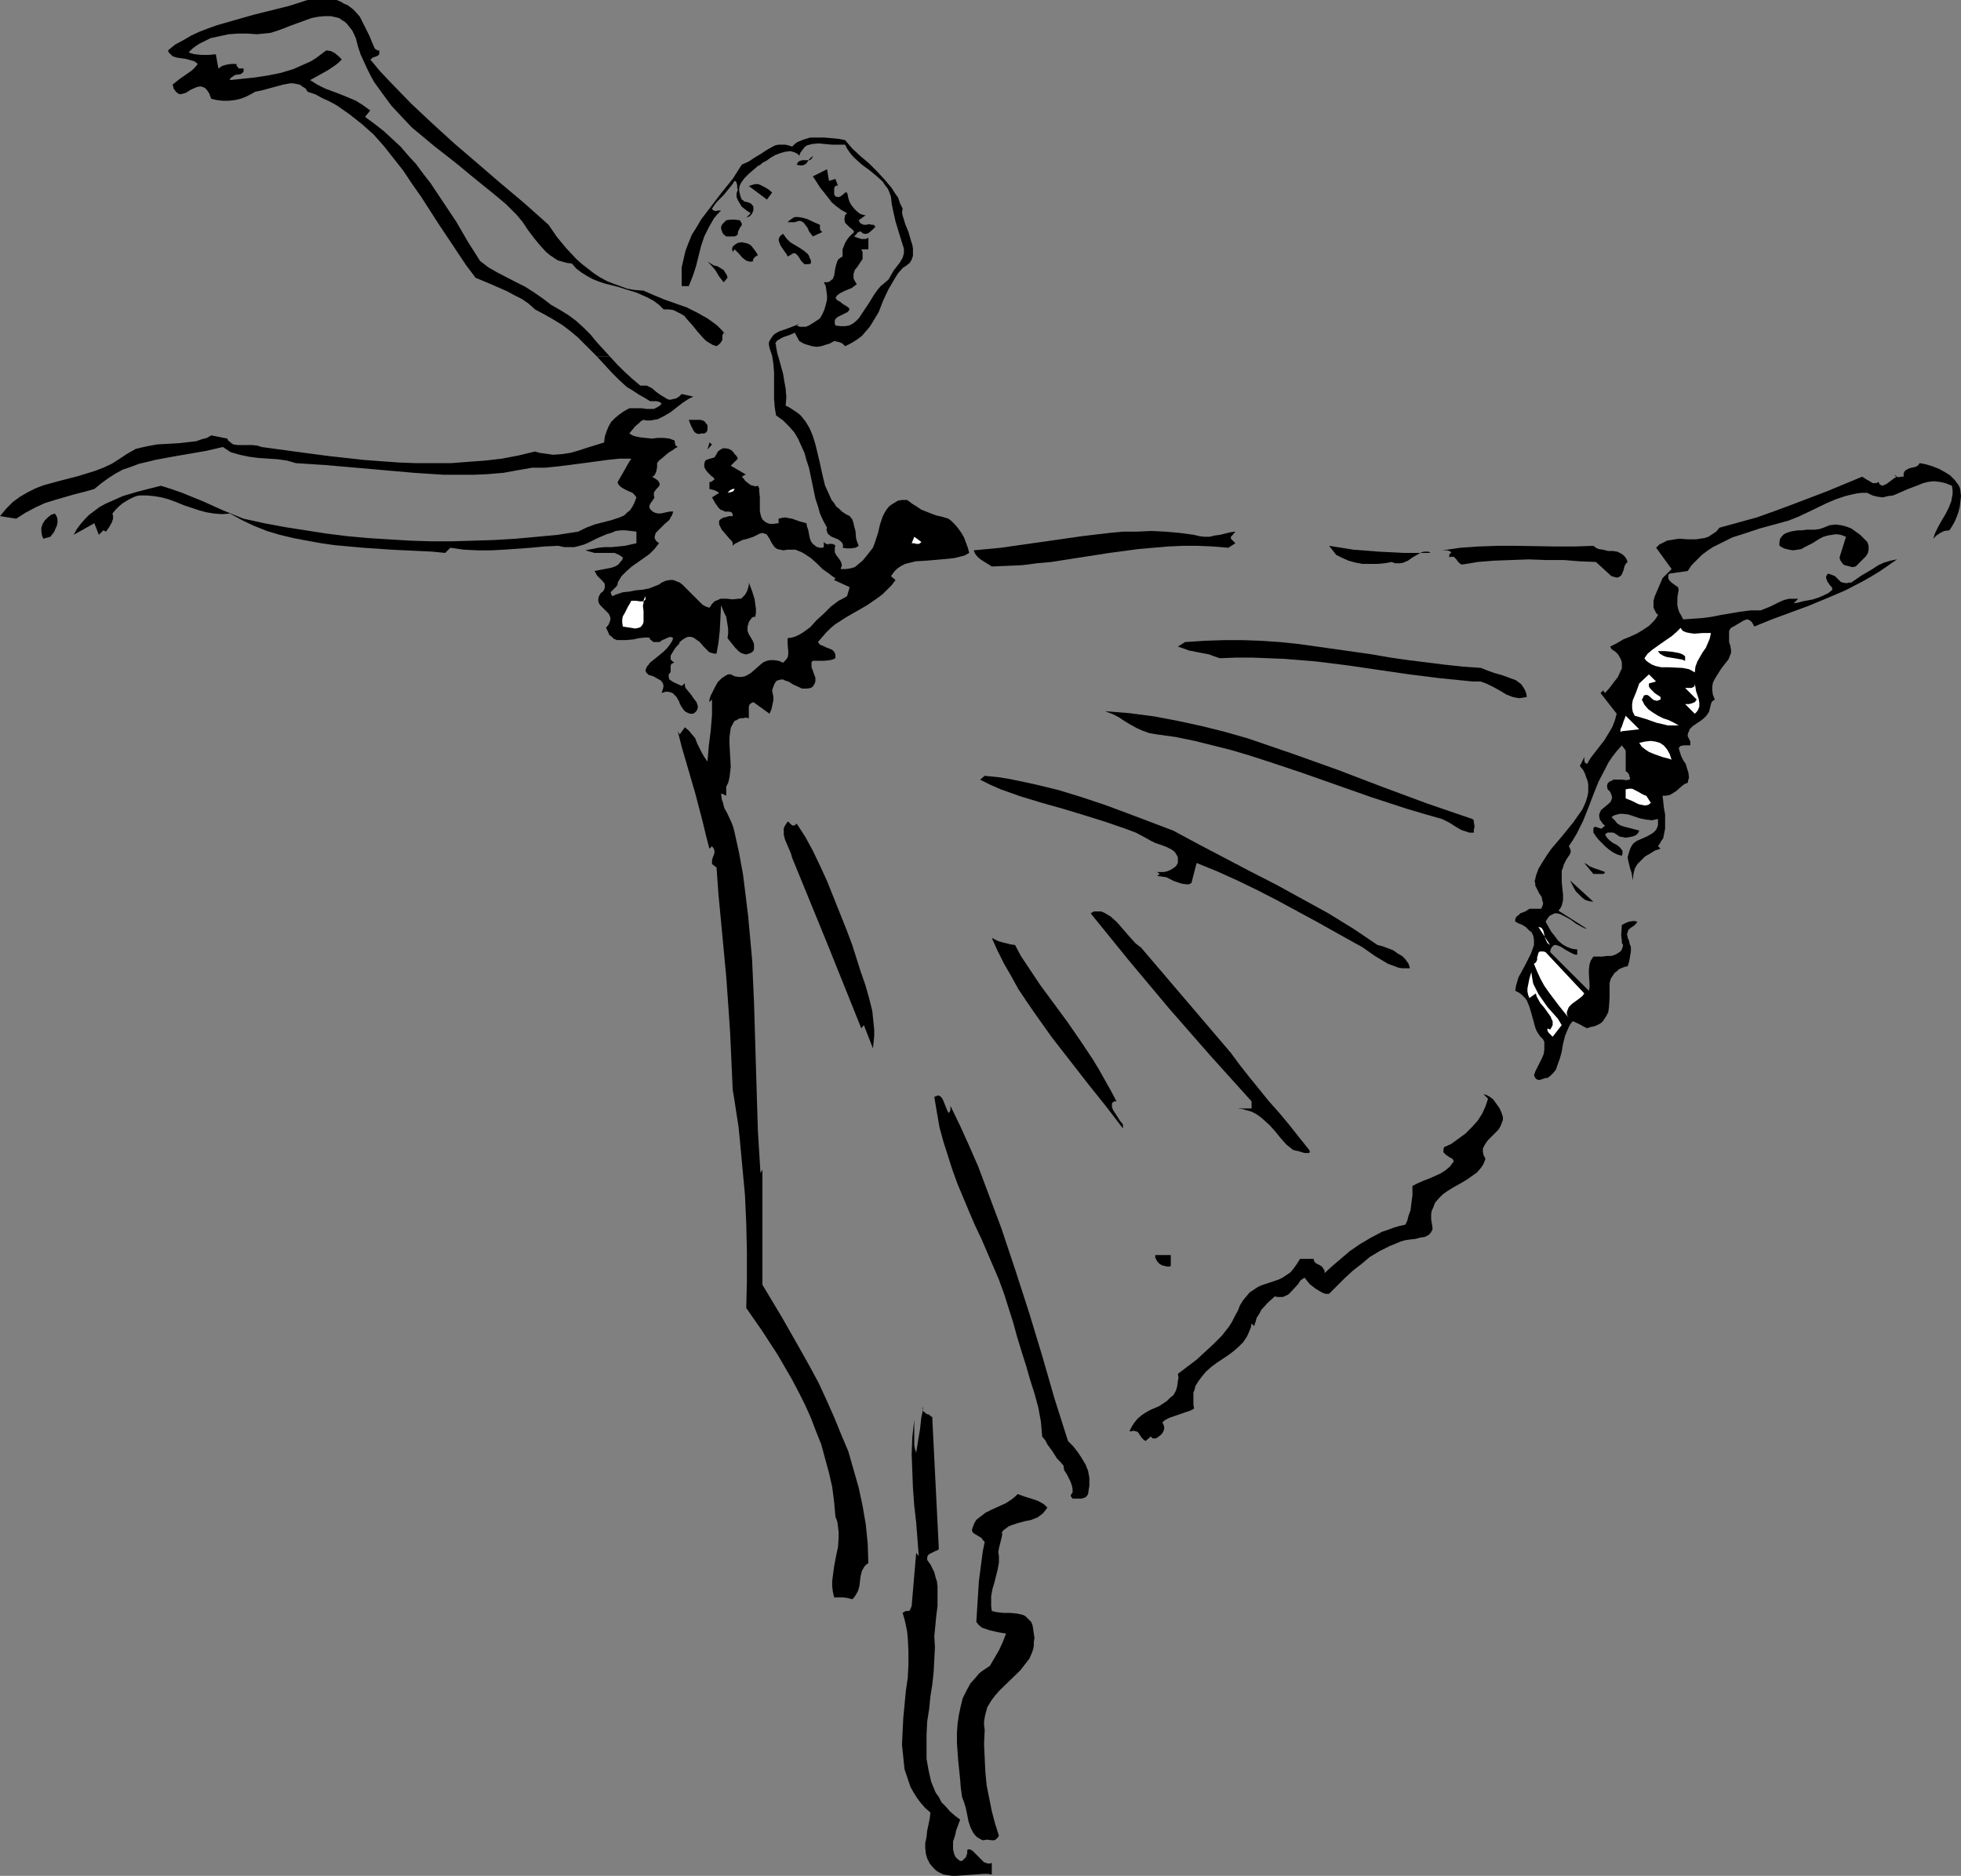 <?xml version="1.0" encoding="UTF-8" standalone="no"?>
<svg
   version="1.0"
   width="129.766mm"
   height="124.149mm"
   id="svg49"
   sodipodi:docname="Dancer 12.wmf"
   xmlns:inkscape="http://www.inkscape.org/namespaces/inkscape"
   xmlns:sodipodi="http://sodipodi.sourceforge.net/DTD/sodipodi-0.dtd"
   xmlns="http://www.w3.org/2000/svg"
   xmlns:svg="http://www.w3.org/2000/svg">
  <rect width="100%" height="100%" fill="#808080" stroke="none"/>
  <sodipodi:namedview
     id="namedview49"
     pagecolor="#ffffff"
     bordercolor="#000000"
     borderopacity="0.25"
     inkscape:showpageshadow="2"
     inkscape:pageopacity="0.0"
     inkscape:pagecheckerboard="0"
     inkscape:deskcolor="#d1d1d1"
     inkscape:document-units="mm" />
  <defs
     id="defs1">
    <pattern
       id="WMFhbasepattern"
       patternUnits="userSpaceOnUse"
       width="6"
       height="6"
       x="0"
       y="0" />
  </defs>
  <path
     style="fill:#000000;fill-opacity:1;fill-rule:evenodd;stroke:none"
     d="m 152.55,89.191 1.778,1.939 1.778,1.777 1.939,1.777 2.101,1.777 h 0.808 0.808 l 0.646,0.323 0.646,0.323 1.131,0.969 1.131,0.808 1.131,0.646 0.485,0.323 0.646,0.162 0.646,-0.162 0.808,-0.162 0.808,-0.485 0.646,-0.646 2.909,0.646 -0.646,0.323 -0.646,0.323 -1.454,0.969 -1.454,1.131 -1.454,1.131 -1.616,0.969 -1.616,0.808 -0.97,0.162 -0.808,0.162 h -0.97 l -0.808,-0.162 -0.646,0.323 -0.485,0.485 -0.97,0.808 -0.646,0.808 -0.808,0.969 0.485,0.323 0.646,0.323 1.454,0.323 1.454,0.162 1.616,0.162 1.454,-0.162 h 1.454 l 1.454,0.162 1.293,0.485 0.162,0.969 0.162,0.323 0.485,0.323 -0.646,0.323 -0.646,0.485 -0.808,0.485 -0.646,0.485 -1.293,1.131 -0.646,0.485 -0.485,0.646 v 0.969 l -0.162,0.969 -0.323,0.808 -0.323,0.485 -0.485,0.162 0.808,0.485 0.485,0.323 0.323,0.323 0.162,0.323 0.162,0.323 v 0.323 l -0.323,0.485 -0.485,0.485 -0.485,0.646 -0.162,0.323 v 0.323 0.485 l 0.162,0.323 -0.485,0.808 -0.485,0.646 -0.323,0.646 v 0.323 l 0.162,0.485 0.323,0.323 0.323,0.323 0.646,0.323 0.646,0.162 h 0.808 l 1.454,-0.323 0.808,-0.162 h 0.808 l -0.162,0.485 -0.162,0.485 -0.323,0.485 -0.323,0.646 -1.131,0.969 -0.97,0.969 -0.97,0.969 -0.323,0.323 -0.162,0.485 -0.162,0.646 0.162,0.485 0.323,0.485 0.646,0.485 -1.131,1.454 -1.293,1.293 -2.747,1.939 -1.616,1.131 -1.293,1.131 -1.293,1.293 -0.485,0.808 -0.485,0.808 v 0.485 l -0.323,0.485 -0.808,0.808 -0.323,0.323 -0.323,0.323 0.162,0.485 0.162,0.323 0.323,0.162 0.485,-0.323 0.485,-0.162 1.454,-0.485 1.616,-0.162 1.616,-0.323 1.778,-0.162 1.616,-0.323 1.616,-0.646 0.808,-0.323 0.646,-0.485 1.131,-0.485 0.97,-0.162 h 0.808 l 0.808,0.323 0.808,0.323 0.646,0.485 1.131,1.131 1.293,1.293 1.293,1.293 1.293,1.293 0.808,0.485 0.97,0.323 0.646,-0.969 0.646,-0.646 0.808,-0.323 0.646,-0.323 h 0.808 0.808 l 1.454,0.162 1.454,-0.162 h 0.646 l 0.485,-0.485 0.485,-0.485 0.485,-0.808 0.323,-0.969 0.162,-0.646 v -0.646 l 0.808,2.101 0.646,2.101 0.162,1.293 0.162,0.969 v 1.131 l -0.162,0.969 h -0.323 -0.162 l -0.485,0.323 -0.162,0.323 -0.162,0.162 -0.323,0.485 -0.162,0.646 -0.162,0.485 v 0.646 0.485 l 0.323,0.808 0.485,0.808 0.485,0.808 0.323,0.808 v 0.808 0.485 l -0.162,0.485 -0.646,0.485 -0.485,0.162 -0.485,0.162 h -0.485 l -0.485,-0.162 -0.485,-0.162 -0.646,-0.485 -0.808,-0.808 -0.646,-0.808 -1.293,-1.616 0.162,-1.131 v -1.131 l -0.162,-1.131 -0.162,-0.969 -0.162,-0.969 -0.485,-0.969 -0.808,-1.939 -0.162,3.393 -0.162,3.07 -0.323,2.908 -0.485,2.747 h -0.646 l -0.485,-0.162 -0.646,-0.162 -0.485,-0.485 -0.97,-0.969 -0.97,-1.131 -1.131,-0.808 -0.485,-0.323 -0.646,-0.162 h -0.646 l -0.485,0.162 -0.808,0.485 -0.808,0.646 -0.162,0.485 -0.646,0.646 -0.485,0.646 -0.485,0.808 -0.485,0.808 v 0.323 0.323 0.323 l 0.323,0.323 0.162,0.162 0.485,0.323 h -0.162 l -0.323,0.162 -0.323,0.162 -0.162,0.485 v 0.969 0.485 l -0.162,0.323 -0.323,0.323 v 0.646 l 0.162,0.646 0.485,0.323 0.485,0.323 2.101,0.969 0.808,-0.646 v 0.646 l 0.162,0.485 0.646,0.808 0.808,0.969 0.646,0.969 0.646,0.808 0.162,0.485 0.162,0.485 v 0.485 l -0.162,0.485 -0.323,0.485 -0.646,0.485 h -0.808 l -0.485,-0.162 -0.646,-0.323 -0.485,-0.485 -0.646,-0.969 -0.323,-0.646 -0.162,-0.485 -0.646,-1.131 -0.485,-0.485 -0.485,-0.485 -0.485,-0.162 -0.646,-0.162 h -0.646 l -0.97,0.323 0.323,-0.969 0.162,-0.808 -0.162,-0.646 -0.323,-0.485 -0.323,-0.323 -0.646,-0.323 -1.131,-0.646 -1.131,-0.323 -0.323,-0.323 -0.323,-0.323 -0.162,-0.485 0.162,-0.485 0.323,-0.646 0.323,-0.323 0.323,-0.485 1.616,-1.293 1.778,-1.454 0.808,-0.808 0.646,-0.808 0.646,-0.969 0.323,-0.808 -0.646,-0.323 -0.646,0.162 -0.646,0.323 -0.808,0.323 -0.646,0.485 h -0.808 -0.323 -0.485 l -0.323,-0.323 -0.485,-0.323 v -0.323 l -0.485,-0.162 h -0.646 l -1.616,0.162 -1.454,0.323 -1.778,0.162 h -1.616 -0.646 l -0.808,-0.323 -0.485,-0.485 -0.646,-0.485 -0.323,-0.808 -0.485,-0.969 0.646,-0.808 0.323,-0.808 0.162,-0.646 -0.162,-0.646 -0.323,-0.646 -0.323,-0.323 -0.97,-0.969 -0.808,-0.808 -0.323,-0.485 -0.162,-0.485 v -0.646 l 0.162,-0.646 0.485,-0.808 0.485,-0.323 0.323,-0.485 0.162,-0.485 v -0.323 -0.646 l -0.485,-0.646 -0.485,-0.485 -0.97,-0.969 -0.323,-0.646 -0.323,-0.485 4.202,-0.808 0.97,-0.323 0.808,-0.485 0.646,-0.808 0.323,-0.323 0.162,-0.646 -0.485,-0.323 -0.485,-0.323 -1.131,-0.485 h -1.131 -3.878 l -1.131,-0.323 -1.131,-0.323 1.616,-0.323 1.616,-0.323 1.616,-0.162 h 1.778 l 3.232,-0.323 1.454,-0.323 1.454,-0.323 v -2.908 l -1.454,-0.162 -1.293,-0.162 h -1.131 l -1.293,0.162 -1.131,0.485 -1.131,0.323 -2.262,0.969 -2.262,1.131 -1.131,0.485 -1.131,0.323 -1.293,0.323 h -1.293 -1.293 l -1.454,-0.323 -3.394,0.162 -3.394,0.323 -6.787,0.485 -3.232,0.162 h -3.394 l -3.394,-0.162 -3.394,-0.485 -1.293,1.293 -3.232,-0.323 -3.394,-0.162 -6.787,-0.323 -7.11,-0.485 -7.11,-0.646 -3.394,-0.485 -3.555,-0.646 -3.394,-0.646 -3.394,-0.808 -3.232,-0.969 -3.232,-1.293 -3.07,-1.454 -2.909,-1.616 -1.939,0.162 -2.101,-0.162 -1.939,-0.323 -1.778,-0.485 -3.878,-1.293 -1.939,-0.808 -1.778,-0.646 -1.778,-0.485 -1.939,-0.323 -1.778,-0.162 h -1.778 l -0.808,0.162 -0.808,0.323 -0.97,0.485 -0.808,0.485 -0.808,0.485 -0.97,0.808 -0.808,0.808 -0.808,0.969 0.162,0.646 v 0.646 l -0.162,0.485 -0.162,0.485 -0.646,1.131 -0.808,1.131 -0.646,-0.323 -1.131,1.131 -1.131,-2.908 -5.171,2.908 0.808,-1.454 0.97,-1.293 1.131,-1.293 0.97,-0.969 1.293,-0.969 1.293,-0.969 1.454,-0.808 1.454,-0.646 2.909,-1.293 3.232,-0.969 3.07,-0.808 3.232,-0.808 2.586,0.808 2.747,0.969 5.171,2.101 5.01,2.262 5.171,2.101 5.171,1.131 5.171,0.969 5.171,0.808 5.171,0.808 5.171,0.646 5.333,0.485 5.171,0.323 5.333,0.323 5.171,0.162 h 5.333 l 5.333,-0.162 5.171,-0.162 5.333,-0.323 5.333,-0.485 5.171,-0.485 5.171,-0.808 0.97,-0.485 0.97,-0.485 2.101,-0.808 4.363,-1.131 1.939,-0.646 1.131,-0.485 0.646,-0.646 0.808,-0.646 0.646,-0.969 0.485,-0.969 0.485,-1.293 -0.485,-0.646 -0.485,-0.485 -1.454,-0.646 -0.646,-0.323 -0.808,-0.485 -0.485,-0.485 -0.323,-0.485 v -0.323 l 1.778,-3.07 0.808,-1.454 0.808,-1.293 h -2.909 l -3.07,0.323 -5.979,0.808 -6.302,0.808 -3.232,0.323 h -3.232 l -3.717,0.646 -3.555,0.646 -3.878,0.323 -3.555,0.162 h -3.717 -3.717 l -7.434,-0.485 -14.706,-1.293 -7.434,-0.646 -7.434,-0.485 -1.131,-0.323 -1.131,-0.323 -2.262,-0.323 -2.424,-0.162 -2.424,-0.162 -2.424,-0.323 -2.262,-0.485 -1.131,-0.323 -1.131,-0.323 -0.97,-0.646 -0.97,-0.646 -4.202,0.969 -8.403,1.454 -4.363,0.808 -1.939,0.485 -2.101,0.485 -2.101,0.808 -1.939,0.646 -1.778,0.969 -1.778,1.131 -1.778,1.293 -1.778,1.454 -2.262,0.646 -2.586,0.646 -5.01,1.454 -2.586,0.808 -2.424,1.131 -2.424,1.293 L 4.04,129.748 0,129.101 l 0.808,-0.969 0.808,-0.969 1.616,-1.616 1.778,-1.293 1.939,-1.131 1.939,-0.969 2.101,-0.808 4.202,-1.131 4.363,-1.131 4.202,-1.293 2.101,-0.808 2.101,-0.969 1.778,-1.131 1.939,-1.293 1.131,-0.646 1.131,-0.646 1.293,-0.323 1.454,-0.323 2.586,-0.485 2.909,-0.162 2.747,-0.162 2.747,-0.323 1.454,-0.162 1.293,-0.485 1.293,-0.323 1.131,-0.646 4.04,0.808 0.162,0.485 0.485,0.323 0.323,0.323 0.485,0.323 1.131,0.162 h 1.131 1.293 1.293 l 1.293,0.162 0.485,0.162 0.485,0.162 8.242,1.131 8.565,1.131 8.726,0.969 8.726,0.646 4.363,0.162 h 4.363 4.363 l 4.202,-0.323 4.363,-0.323 4.202,-0.485 4.202,-0.808 4.04,-0.969 1.131,0.323 1.131,0.162 2.262,0.323 2.262,-0.162 2.101,-0.323 2.262,-0.646 1.939,-0.646 4.202,-1.293 0.162,-1.454 0.485,-1.454 0.485,-1.131 0.646,-1.131 0.97,-0.969 0.97,-0.808 1.131,-0.808 1.454,-0.808 h 1.131 1.131 0.97 l 0.97,0.162 h 1.131 0.808 l 0.97,-0.485 0.485,-0.323 0.485,-0.485 -0.323,-0.323 -0.323,-0.162 -0.646,-0.162 h -1.616 l -1.293,-0.808 -1.454,-0.808 -1.454,-0.969 -1.616,-0.969 -1.939,-1.777 -1.778,-1.777 -3.717,-4.039 z"
     id="path1" />
  <path
     style="fill:#000000;fill-opacity:1;fill-rule:evenodd;stroke:none"
     d="m 149.318,89.191 -3.232,-3.232 -1.616,-1.616 -1.939,-1.616 -1.939,-1.454 -2.101,-1.293 -2.262,-1.293 -2.424,-1.293 -1.616,-1.454 -1.616,-1.131 -1.939,-0.969 -1.778,-0.969 -4.04,-1.777 -3.878,-1.616 -2.424,-3.232 -2.262,-3.393 -4.525,-6.786 -4.363,-6.786 -2.262,-3.232 -2.262,-3.393 -2.424,-3.07 -2.424,-3.07 -2.586,-2.908 -2.909,-2.585 -3.07,-2.424 -1.616,-1.131 -1.616,-1.131 -1.778,-0.969 -1.778,-0.808 -1.778,-0.969 -1.939,-0.646 -0.485,-0.808 -0.808,-0.485 -0.646,-0.485 -0.808,-0.162 -0.808,-0.162 h -0.808 l -1.778,0.323 -3.555,0.969 -1.778,0.485 -1.616,0.323 -1.131,0.646 -1.293,0.646 -1.293,0.485 -1.454,0.323 -1.454,0.162 h -1.454 l -1.454,-0.162 -1.454,-0.323 -0.323,-0.808 -0.162,-0.485 -0.323,-0.485 -0.323,-0.485 -0.485,-0.485 -0.808,-0.323 h -0.646 l -0.646,0.162 -1.454,0.646 -1.293,0.808 -0.646,0.162 -0.646,0.162 -0.485,-0.162 -0.646,-0.485 -0.162,-0.323 -0.323,-0.323 -0.162,-0.646 -0.162,-0.485 1.616,-1.293 1.616,-1.131 1.616,-1.131 0.808,-0.808 0.646,-0.808 -0.808,-0.646 -1.131,-0.323 -1.131,-0.323 -1.293,-0.162 -0.97,-0.162 -0.97,-0.323 -0.323,-0.323 -0.323,-0.323 -0.323,-0.323 -0.162,-0.485 1.778,-1.454 2.101,-1.131 L 47.834,8.887 49.934,7.917 52.035,7.109 54.298,6.302 58.822,5.009 63.347,3.716 67.872,2.585 72.397,1.454 76.922,0 h 1.131 1.293 2.586 1.131 1.131 l 1.131,0.485 0.808,0.485 0.808,0.323 0.646,0.485 0.646,0.485 0.646,0.646 1.131,1.293 0.808,1.616 1.616,3.232 0.646,1.616 0.646,1.454 0.162,0.162 0.323,0.162 0.162,0.162 h 0.485 v 0.485 0.485 l -0.323,0.323 -0.323,0.162 -0.485,0.162 -0.485,0.162 -0.323,0.323 -0.323,0.162 2.424,2.908 2.586,2.747 5.171,5.332 5.333,5.009 5.494,5.009 5.656,4.847 5.818,5.009 3.07,2.585 3.07,2.585 5.979,5.332 2.101,3.07 2.424,2.908 2.424,2.585 1.454,1.293 1.454,1.131 1.454,1.131 1.454,0.969 1.778,0.969 1.616,0.646 1.778,0.646 1.778,0.646 1.939,0.323 2.101,0.162 2.586,1.131 2.747,1.131 2.747,0.969 2.747,0.969 2.586,1.293 2.586,1.454 1.131,0.808 1.293,0.969 1.131,1.131 1.131,1.293 -0.646,-0.646 -0.323,0.646 v 0.323 0.808 l -0.162,0.323 -0.323,0.485 -0.323,0.323 -0.646,0.485 -0.97,-0.323 -0.808,-0.485 -0.808,-0.485 -0.808,-0.808 -1.293,-1.454 -1.293,-1.616 -1.454,-1.616 -0.646,-0.808 -0.808,-0.485 -0.97,-0.485 -0.97,-0.485 -1.131,-0.162 h -1.293 l -1.131,-1.131 -1.293,-0.969 -1.454,-0.808 -1.454,-0.646 -1.454,-0.646 -1.616,-0.485 -3.07,-0.969 -3.232,-0.808 -1.454,-0.485 -1.616,-0.646 -1.454,-0.808 -1.293,-0.808 -1.293,-0.969 -1.131,-1.293 -1.293,-0.162 -1.131,-0.323 -1.131,-0.323 -0.97,-0.646 -0.97,-0.646 -0.97,-0.808 -1.616,-1.777 -1.454,-1.777 -1.454,-1.939 -1.293,-1.939 -1.454,-1.777 -2.747,-2.747 -2.909,-2.424 -5.979,-4.847 -2.909,-2.424 -3.07,-2.424 -2.909,-2.262 -2.909,-2.424 -2.909,-2.424 -2.586,-2.747 -2.424,-2.585 -2.262,-3.07 -2.101,-2.908 -0.97,-1.777 -0.808,-1.616 L 90.981,15.35 90.173,13.573 89.526,11.634 89.041,9.695 88.557,8.564 88.072,7.594 87.426,6.786 86.779,5.978 86.294,5.494 85.486,5.009 84.84,4.524 84.194,4.363 82.739,4.039 H 81.123 L 79.507,4.201 77.891,4.524 76.114,5.171 74.336,5.817 72.558,6.463 70.942,7.109 69.165,7.756 67.549,8.241 65.933,8.402 64.317,8.564 61.893,8.402 h -2.424 l -2.262,0.162 -2.262,0.485 -2.262,0.485 -1.939,0.969 -0.97,0.485 -0.97,0.646 -0.808,0.646 -0.808,0.808 0.808,0.323 0.808,0.162 1.616,0.162 h 1.778 l 1.778,-0.162 0.646,3.555 0.97,-0.646 1.131,-0.323 1.131,-0.162 h 1.293 v 0.323 l 0.162,0.323 0.323,0.323 v 0.162 h 1.293 v 0.485 0.323 l -0.323,0.323 -0.485,0.323 -1.293,0.162 -0.485,0.323 -0.485,0.323 -0.323,0.323 v 0.323 l 3.07,-0.323 3.07,-0.323 3.232,-0.485 3.232,-0.646 3.232,-0.969 1.454,-0.646 1.454,-0.646 1.454,-0.646 1.293,-0.808 1.293,-0.969 1.293,-0.969 1.131,0.162 0.97,0.485 0.97,0.808 0.808,0.808 -0.808,0.808 -0.808,0.646 -1.939,1.293 -4.363,2.424 1.778,1.131 1.939,0.969 3.878,1.454 1.939,0.808 1.939,0.808 1.778,1.131 1.778,1.293 -1.293,1.616 2.424,1.777 2.262,1.777 2.101,1.939 2.101,1.939 1.939,2.262 1.939,2.101 1.778,2.424 1.778,2.262 3.232,4.847 3.232,4.847 2.909,5.009 3.07,4.847 2.101,1.616 2.262,1.293 4.686,2.424 2.262,1.131 2.262,1.454 2.101,1.454 2.101,1.616 2.262,1.293 2.101,1.293 1.939,1.454 1.778,1.616 1.778,1.777 1.454,1.777 3.394,3.716 z"
     id="path2" />
  <path
     style="fill:#000000;fill-opacity:1;fill-rule:evenodd;stroke:none"
     d="m 225.755,52.19 -0.162,0.969 0.162,0.808 0.323,0.969 0.323,1.131 0.808,1.939 0.646,2.262 0.323,0.969 0.162,0.969 v 0.969 0.808 l -0.323,0.969 -0.485,0.808 -0.808,0.646 -0.97,0.646 -1.131,1.293 -0.808,1.293 -1.616,2.747 -1.293,2.747 -1.131,2.908 -1.454,2.424 -0.808,1.293 -0.97,1.131 -0.97,1.131 -1.293,0.969 -1.293,0.808 -1.616,0.808 -0.646,-0.646 -0.646,-0.323 -0.646,-0.162 -0.808,-0.162 -1.131,0.646 -1.131,0.323 -0.97,0.323 -1.131,0.162 -1.131,-0.162 -1.131,-0.323 -0.97,-0.323 -1.131,-0.646 -1.131,-2.101 -0.646,0.323 -0.808,0.323 -0.97,0.323 -0.808,0.323 -0.808,0.485 -0.485,0.323 -0.162,0.323 -0.162,0.323 0.162,0.323 v 0.323 l 0.323,1.777 0.485,1.616 0.97,3.555 0.323,1.939 0.323,1.777 0.162,2.101 -0.162,2.101 0.97,0.485 0.97,0.646 0.97,0.646 0.808,0.646 1.293,1.616 0.97,1.616 0.808,1.939 0.646,2.101 0.97,4.039 0.97,4.363 0.485,1.939 0.808,1.777 0.808,1.777 0.646,0.808 0.485,0.808 0.808,0.646 0.646,0.646 0.97,0.646 0.97,0.485 0.646,0.808 0.323,0.969 0.162,0.808 0.323,1.131 0.162,1.939 0.323,0.969 0.323,0.808 -0.485,0.323 -0.323,0.162 -1.131,0.162 h -1.131 l -0.97,-0.162 0.162,-0.485 -0.162,-0.485 -0.162,-0.323 -0.323,-0.323 -0.646,-0.485 -0.808,-0.323 -0.808,-0.323 -0.646,-0.485 -0.323,-0.323 -0.162,-0.485 -0.162,-0.485 0.162,-0.485 -0.97,-1.777 -0.808,-1.777 -0.485,-1.777 -0.646,-1.939 -1.616,-7.756 -0.646,-1.939 -0.485,-1.777 -0.808,-1.777 -0.808,-1.777 -0.97,-1.616 -1.293,-1.454 -1.454,-1.454 -1.778,-1.293 -0.323,-2.101 -0.162,-2.101 v -6.463 l -0.162,-2.101 -0.323,-2.101 -0.323,-0.969 -0.323,-0.969 -0.162,-0.808 v -0.646 l 0.323,-0.646 0.323,-0.485 0.323,-0.485 0.485,-0.485 1.131,-0.646 1.454,-0.485 1.293,-0.485 1.293,-0.485 0.97,-0.485 -0.646,0.485 0.808,0.323 h 0.808 0.646 l 0.808,-0.323 1.293,-0.808 1.454,-0.969 0.646,-1.131 0.485,-1.131 0.323,-1.131 0.323,-1.293 v -0.969 l -0.162,-1.293 -0.162,-1.131 -0.485,-0.969 h 0.808 l 0.646,-0.162 0.323,-0.323 0.485,-0.323 0.162,-0.485 0.162,-0.323 0.162,-1.131 0.162,-0.969 0.323,-1.131 0.162,-0.485 0.323,-0.485 0.485,-0.323 0.485,-0.323 V 63.339 62.369 l 0.323,-0.808 0.323,-0.808 0.485,-0.808 0.485,-0.646 1.293,-1.293 -0.323,-0.485 -0.97,-0.808 -0.485,-0.485 -0.485,-0.485 -0.162,-0.646 v -0.485 l 0.162,-0.808 0.485,-0.485 -1.454,-0.808 -1.293,-0.969 -1.131,-0.969 -0.97,-1.293 -1.939,-2.424 -0.808,-1.293 -0.97,-1.454 3.555,-1.777 0.485,2.908 1.616,-0.485 0.646,1.777 -0.323,-0.162 -0.323,0.162 -0.323,0.485 v 1.616 l 0.323,0.485 0.485,0.162 h 0.323 l 0.485,-0.162 0.808,-0.646 0.323,-0.323 h 0.485 l 0.162,0.646 0.162,0.808 0.323,0.969 0.485,0.808 0.646,0.808 0.646,0.646 0.808,0.646 0.97,0.323 h 0.485 l -1.778,1.293 0.162,0.323 0.162,0.323 0.485,0.323 0.485,0.162 h 0.646 l 0.646,-0.162 0.646,0.162 h 0.485 l 0.485,0.485 -0.485,0.485 -0.323,0.323 -0.97,0.808 -0.485,0.162 h -0.485 l -0.485,-0.162 -0.323,-0.323 -0.323,-0.162 -0.162,0.162 -0.485,0.162 -0.162,0.323 -0.162,0.162 -0.485,0.485 0.323,0.162 0.485,0.162 0.97,0.323 h 1.131 l 0.323,-0.162 0.323,-0.162 v 2.908 h -1.778 l 0.323,0.646 v 0.646 0.646 0.485 l -0.646,0.969 -0.646,0.969 -0.646,0.808 -0.162,0.485 -0.162,0.485 v 0.646 0.485 l 0.323,0.646 0.485,0.808 -0.646,0.485 -0.646,0.485 -0.808,0.323 -0.808,0.323 -1.293,0.646 -0.646,0.485 -0.485,0.646 0.485,0.646 0.646,0.323 0.808,0.646 0.808,0.485 0.485,0.323 0.323,0.485 -0.485,0.646 -0.646,0.323 -0.646,0.323 -0.646,0.323 -0.646,0.323 -0.485,0.485 -0.162,0.323 v 0.808 l 0.162,0.485 1.293,0.162 h 1.131 l 0.97,-0.162 0.97,-0.485 0.808,-0.646 0.646,-0.646 0.646,-0.969 0.646,-0.969 1.293,-1.939 1.293,-2.101 0.808,-1.131 0.808,-0.969 0.97,-0.808 0.97,-0.808 0.646,-1.131 0.646,-1.131 1.616,-2.101 0.646,-1.131 0.323,-1.131 v -0.485 -0.646 l -0.162,-0.485 -0.162,-0.485 -1.778,-5.817 -0.646,-2.908 -0.323,-1.616 -0.162,-1.616 -0.323,-0.969 -0.485,-1.131 -0.646,-0.808 -0.646,-0.969 -1.616,-1.454 -1.778,-1.454 -1.778,-1.293 -1.616,-1.454 -0.808,-0.808 -0.646,-0.808 -0.646,-0.969 -0.485,-0.969 h -1.616 -1.616 l -1.778,-0.162 -1.616,-0.162 -1.616,0.162 -0.646,0.162 -0.646,0.162 -0.646,0.485 -0.485,0.646 -0.485,0.646 -0.323,0.808 -0.485,-0.485 -0.646,-0.323 -0.485,-0.162 -0.646,-0.162 -1.293,0.162 -1.131,0.323 -1.293,0.485 -1.131,0.646 -1.131,0.808 -0.97,0.485 -0.485,0.485 -0.646,0.323 -1.131,0.969 -1.131,0.969 -1.131,1.131 -0.808,1.131 -0.323,0.646 -0.162,0.646 v 0.808 l 0.162,0.646 0.162,0.646 0.323,0.808 0.323,0.162 0.323,0.323 0.808,0.162 0.808,0.323 0.323,0.323 0.323,0.485 v 0.485 0.485 l -0.162,0.323 -0.162,0.485 -0.646,0.646 -0.808,0.323 1.131,-1.131 -0.808,-0.485 -0.646,-0.485 -0.808,-0.646 -0.485,-0.808 -0.485,-0.808 -0.323,-0.808 v -0.969 l 0.323,-0.808 -0.162,-0.485 v -0.646 l -0.162,-0.646 -0.162,-0.323 -0.323,-0.162 -0.646,0.969 -0.646,0.808 -1.454,1.777 -1.616,1.616 -0.646,0.808 -0.646,0.969 0.162,0.323 0.323,0.162 0.485,0.162 0.323,-0.162 h 0.97 l -0.97,0.969 -0.808,0.969 -0.646,1.131 -0.646,1.131 -1.131,2.262 -0.808,2.424 -0.646,2.585 -0.646,2.585 -0.808,2.424 -0.97,2.424 h -1.778 v -2.262 -2.424 l 0.485,-2.101 0.485,-2.101 0.808,-2.101 0.808,-1.939 1.131,-1.777 1.131,-1.939 2.586,-3.393 2.586,-3.393 2.747,-3.393 1.131,-1.777 1.131,-1.777 1.778,-0.808 1.454,-0.969 1.616,-0.969 1.454,-0.969 1.454,-0.808 0.646,-0.323 0.808,-0.162 h 0.808 0.808 l 0.808,0.162 0.97,0.323 0.646,-0.646 0.646,-0.485 0.808,-0.323 0.808,-0.323 1.616,-0.485 h 1.778 1.778 l 3.555,0.323 1.616,0.323 1.778,2.101 2.101,1.939 2.101,1.777 1.939,1.939 1.939,2.101 1.778,2.101 0.808,1.293 0.808,1.131 0.485,1.454 z"
     id="path3" />
  <path
     style="fill:#000000;fill-opacity:1;fill-rule:evenodd;stroke:none"
     d="m 199.253,41.203 0.162,-0.323 0.162,-0.323 0.485,-0.323 0.646,-0.162 h 1.293 0.485 l 0.485,-0.323 0.162,-0.323 0.162,-0.485 -0.485,0.485 -0.485,0.485 -0.646,0.969 -0.485,0.323 -0.485,0.162 h -0.646 z"
     id="path4" />
  <path
     style="fill:#000000;fill-opacity:1;fill-rule:evenodd;stroke:none"
     d="m 193.112,48.15 -1.293,1.777 -4.525,-3.393 0.97,-0.323 0.646,-0.162 h 0.646 l 0.485,0.162 0.646,0.323 0.646,0.323 0.808,0.485 z"
     id="path5" />
  <path
     style="fill:#000000;fill-opacity:1;fill-rule:evenodd;stroke:none"
     d="m 205.717,58.007 -2.424,1.131 -0.485,-0.646 -0.485,-0.646 -0.323,-0.808 -0.485,-0.646 -0.485,-0.646 -0.485,-0.323 -0.323,-0.162 h -0.485 l -0.485,0.162 -0.485,0.162 h -1.778 l 0.485,-0.485 0.485,-0.323 0.485,-0.323 0.323,-0.162 h 0.97 l 0.97,0.162 1.131,0.323 2.101,0.969 1.131,0.485 v 0.969 l 0.162,0.485 0.162,0.162 z"
     id="path6" />
  <path
     style="fill:#000000;fill-opacity:1;fill-rule:evenodd;stroke:none"
     d="m 185.032,55.098 0.323,0.485 0.162,0.323 v 0.485 l -0.323,0.323 -0.485,0.969 -0.162,0.323 v 0.485 l -0.162,0.323 -0.323,0.162 -0.323,0.162 h -2.101 l -0.646,-0.485 -0.323,-0.485 -0.162,-0.485 -0.162,-0.485 v -0.485 l 0.162,-0.323 0.162,-0.323 0.323,-0.323 0.646,-0.646 1.131,-0.162 h 0.97 z"
     id="path7" />
  <path
     style="fill:#000000;fill-opacity:1;fill-rule:evenodd;stroke:none"
     d="m 202.808,65.924 -0.646,0.162 h -0.485 -0.485 l -0.323,-0.323 -0.485,-0.485 -0.485,-0.808 -0.485,-0.646 -0.323,-0.323 -0.323,-0.162 h -0.323 l -0.323,0.162 -0.485,0.323 -0.646,0.323 -0.323,-0.646 -0.485,-0.646 -0.97,-1.454 -0.323,-0.808 -0.162,-0.646 0.162,-0.485 0.162,-0.323 0.323,-0.323 0.485,-0.323 0.485,0.646 0.323,0.485 0.97,0.969 2.424,1.454 0.97,0.646 0.97,0.808 0.323,0.485 0.162,0.485 0.323,0.646 z"
     id="path8" />
  <path
     style="fill:#000000;fill-opacity:1;fill-rule:evenodd;stroke:none"
     d="m 189.557,63.824 -0.808,0.485 -0.323,0.485 -0.162,0.162 0.162,0.323 -0.485,0.162 h -0.323 l -0.808,-0.162 -0.485,-0.323 -0.646,-0.485 -0.97,-1.131 -0.485,-0.485 -0.485,-0.485 -0.485,0.646 -0.162,-0.808 0.162,-0.485 0.485,-0.485 0.808,-0.485 0.97,-0.162 0.808,0.162 0.646,0.162 0.646,0.323 0.485,0.485 0.485,0.646 0.485,0.646 z"
     id="path9" />
  <path
     style="fill:#000000;fill-opacity:1;fill-rule:evenodd;stroke:none"
     d="m 181.961,69.479 -0.97,1.131 -1.131,-1.454 -0.97,-1.616 -1.131,-1.293 -0.646,-0.646 -0.808,-0.808 0.646,0.646 0.808,0.485 0.808,0.485 0.808,0.162 0.808,0.485 0.808,0.485 0.485,0.808 0.323,0.485 z"
     id="path10" />
  <path
     style="fill:#000000;fill-opacity:1;fill-rule:evenodd;stroke:none"
     d="m 176.952,106.804 v 0.646 l -0.162,0.485 -0.323,0.323 -0.323,0.162 h -0.323 -0.485 l -0.485,0.162 -0.646,-0.162 -0.485,-0.323 -0.323,-0.485 -0.646,-1.293 -0.485,-1.293 h 0.808 2.101 l 0.646,0.162 0.485,0.323 0.323,0.485 0.323,0.323 z"
     id="path11" />
  <path
     style="fill:#000000;fill-opacity:1;fill-rule:evenodd;stroke:none"
     d="m 176.952,112.459 0.485,-1.777 0.646,0.485 z"
     id="path12" />
  <path
     style="fill:#000000;fill-opacity:1;fill-rule:evenodd;stroke:none"
     d="m 184.547,114.721 -1.778,1.777 3.878,2.262 h -0.323 l -0.323,0.162 -0.162,0.162 -0.323,0.162 0.485,0.485 0.323,0.485 0.97,0.808 0.485,0.323 0.646,0.162 0.485,0.162 0.646,-0.162 0.323,0.646 v 0.646 l 0.162,1.616 v 1.616 1.777 l 0.162,0.808 0.162,0.646 0.323,0.646 0.485,0.485 0.485,0.323 0.808,0.323 h 0.97 l 1.293,-0.162 v -1.131 l 0.646,-0.162 0.97,-0.162 0.808,0.162 0.97,0.162 1.778,0.646 1.778,0.485 0.162,0.808 0.323,0.969 0.323,1.777 0.323,0.969 0.485,0.646 0.808,0.646 0.323,0.162 0.646,0.162 h 0.323 0.323 l 0.323,-0.162 v -0.323 -0.969 l 0.323,0.323 0.323,0.162 0.323,0.162 0.323,-0.162 h 0.808 l 0.485,0.162 0.323,0.323 -0.162,0.485 v 0.485 0.646 l 0.323,0.646 0.485,0.646 0.485,0.646 0.323,0.646 0.162,0.646 -0.162,0.485 -0.162,0.485 h 0.646 0.646 l 1.131,-0.162 1.131,-0.323 0.97,-0.808 0.97,-0.808 0.808,-0.969 1.778,-2.262 0.323,-0.808 0.323,-0.969 0.646,-1.939 0.485,-2.101 0.646,-1.939 0.485,-0.969 0.485,-0.808 0.646,-0.808 0.646,-0.485 0.808,-0.485 0.808,-0.485 0.97,-0.162 h 1.293 l 1.293,0.969 1.293,0.808 0.97,0.646 2.424,0.969 1.293,0.485 1.454,0.323 1.616,0.485 0.808,0.646 0.808,0.808 0.808,0.969 0.808,1.131 0.646,1.131 0.485,1.293 0.485,1.293 0.323,1.293 -1.131,0.646 -1.293,0.323 -1.293,0.323 -1.454,0.162 -5.494,0.485 -2.747,0.162 -1.293,0.323 -1.293,0.323 -0.97,0.485 -0.97,0.646 -0.808,0.808 -0.808,1.131 1.131,0.969 -0.97,1.293 -1.131,1.131 -1.131,1.131 -1.293,0.969 -2.586,1.777 -5.333,3.07 -2.747,1.777 -1.131,0.969 -1.131,1.131 -0.97,1.131 -0.97,1.131 0.485,0.646 0.808,0.323 0.646,0.323 0.808,0.323 0.808,0.323 0.485,0.485 0.323,0.646 v 0.485 0.485 l -0.646,0.323 -0.646,0.162 -1.454,0.162 h -1.454 -1.454 l -0.323,0.323 v 0.485 0.808 l 0.323,0.808 0.323,0.969 0.323,0.808 v 0.969 l -0.162,0.485 -0.162,0.323 -0.323,0.485 -0.485,0.323 -0.808,0.162 h -0.646 -0.808 l -0.646,-0.323 -1.454,-0.646 -1.293,-0.808 -0.646,-0.162 -0.646,-0.323 h -0.485 l -0.646,0.162 -0.485,0.162 -0.485,0.646 -0.323,0.808 -0.323,0.969 0.162,0.808 0.162,0.808 v 0.808 l -0.162,0.808 -0.323,1.454 -0.485,1.131 -4.04,-2.908 -0.646,0.323 -0.323,0.323 -0.162,0.485 v 0.646 1.131 1.131 l -0.808,-0.162 -0.646,0.162 h -0.646 l -0.485,0.162 -0.485,0.323 -0.485,0.162 -0.485,0.808 -0.485,0.969 -0.162,1.131 -0.162,1.293 v 1.454 l 0.162,2.908 0.162,2.908 -0.162,1.454 -0.162,1.293 -0.323,1.293 -0.485,0.969 v 2.262 l -0.646,-0.323 -0.323,-0.162 h -0.323 l 0.162,1.293 0.323,0.969 0.323,1.293 0.646,1.131 1.131,2.424 0.485,1.293 0.323,1.293 1.131,5.171 0.97,5.332 0.646,5.171 0.646,5.332 0.485,5.332 0.485,5.332 0.485,10.826 0.323,10.664 0.162,5.494 0.162,5.332 0.323,10.664 0.323,5.171 0.323,5.332 0.485,-0.808 v 28.761 l 4.848,8.079 4.686,8.241 2.262,4.039 2.262,4.201 1.939,4.201 1.939,4.363 1.778,4.363 1.778,4.201 1.293,4.524 1.293,4.524 0.97,4.524 0.808,4.686 0.485,4.847 0.162,4.847 -0.485,0.323 -0.485,0.485 -0.646,1.131 -0.323,1.293 -0.162,1.293 -0.162,1.293 -0.323,1.131 -0.646,1.131 -0.323,0.485 -0.485,0.485 -1.131,-0.323 -1.131,-0.162 h -0.97 -1.293 l -0.323,-1.454 -0.162,-1.293 v -1.293 l 0.162,-1.293 0.323,-2.424 0.485,-2.585 0.485,-2.262 0.162,-2.424 v -1.293 l -0.162,-1.293 -0.162,-1.293 -0.485,-1.293 -0.323,-3.716 -0.485,-3.716 -0.808,-3.555 -0.97,-3.555 -0.97,-3.555 -1.293,-3.232 -1.293,-3.393 -1.454,-3.232 -1.616,-3.232 -1.616,-3.07 -1.778,-3.07 -1.778,-3.07 -3.878,-5.978 -4.04,-5.817 0.162,-6.948 v -7.109 l -0.162,-7.109 -0.323,-7.109 -0.646,-6.948 -0.646,-6.948 -0.323,-3.232 -0.485,-3.07 -0.485,-3.232 -0.485,-2.908 -0.323,-7.271 -0.323,-7.109 -0.485,-7.109 -0.485,-6.786 -1.293,-13.734 -0.646,-6.786 -0.485,-6.786 -0.485,-0.323 -0.323,-0.323 -0.323,-0.162 v -0.323 -0.646 l 0.162,-0.646 0.323,-0.808 0.162,-0.646 -0.162,-0.808 -0.162,-0.162 -0.323,-0.485 -0.646,0.646 -0.808,-3.07 -0.808,-3.393 -0.97,-3.716 -0.97,-3.716 -2.262,-7.756 -1.131,-3.878 -0.97,-3.878 0.485,0.808 1.293,-1.777 0.97,0.808 0.808,0.969 0.808,0.969 0.485,1.293 1.131,2.262 0.646,1.131 0.808,1.131 0.323,-3.878 0.485,-3.878 0.323,-3.878 v -1.939 -1.939 l -0.646,0.646 v -0.323 -0.323 l 0.323,-0.969 0.485,-0.969 0.646,-1.293 0.646,-1.131 0.97,-0.969 0.485,-0.323 0.485,-0.323 0.646,-0.323 h 0.646 l 0.97,0.485 0.97,0.162 h 0.808 l 0.808,-0.162 0.646,-0.323 0.808,-0.485 1.293,-1.131 1.293,-1.131 0.646,-0.485 0.808,-0.323 0.808,-0.162 h 0.97 l 1.131,0.162 1.131,0.485 0.646,-0.646 0.485,-0.646 0.162,-0.808 v -0.808 l -0.162,-1.777 v -0.646 -0.808 l 1.131,-0.162 0.97,-0.323 0.97,-0.485 0.808,-0.485 1.778,-1.293 1.616,-1.777 1.778,-1.616 1.778,-1.777 1.939,-1.454 0.97,-0.485 1.131,-0.646 0.646,-2.262 -3.878,-1.777 0.323,-0.485 -0.808,-0.485 -0.808,-0.646 -1.616,-1.131 -1.454,-1.454 -1.454,-1.293 -1.454,-0.969 -0.808,-0.485 -0.808,-0.323 -0.808,-0.323 h -0.97 -0.97 l -1.131,0.162 -0.646,-0.162 -0.808,-0.162 -0.485,-0.323 -0.323,-0.323 -0.646,-0.969 -0.485,-0.969 -0.646,-0.969 -0.162,-0.162 -0.485,-0.162 -0.485,-0.162 -0.646,0.162 -0.646,0.323 -0.97,0.485 -1.454,0.485 -0.646,0.162 -0.646,0.162 -1.293,0.646 -0.646,0.323 -0.485,0.485 v -0.323 -0.485 l -0.323,-0.485 -0.485,-0.485 -1.939,-2.262 -0.323,-0.646 -0.323,-0.646 v -0.485 -0.485 l 0.323,-0.323 0.808,-0.485 h 0.323 l 0.485,-0.162 0.646,-0.162 h 0.808 v -0.485 l -0.323,-0.485 -0.485,-0.162 h -0.485 -0.646 l -0.646,-0.323 -0.485,-0.162 -0.485,-0.485 -0.808,-1.131 -0.808,-1.454 1.778,-1.131 -0.485,-0.323 -0.646,-0.323 -1.293,-0.323 v -1.777 h 0.485 l 0.162,-0.162 0.646,-0.485 -0.323,-0.485 -0.485,-0.323 -0.97,-0.969 -0.485,-0.646 -0.323,-0.646 v -0.646 l 0.162,-0.808 0.323,-0.323 0.485,-0.162 1.616,-0.485 0.162,-0.323 0.323,-0.485 -0.485,-0.646 0.485,0.646 0.162,-0.323 0.162,-0.323 0.646,-0.485 0.646,-0.323 h 0.646 l 0.808,0.162 0.646,0.323 0.485,0.485 0.323,0.485 0.323,0.323 0.162,0.162 0.162,0.323 z"
     id="path13" />
  <path
     style="fill:#000000;fill-opacity:1;fill-rule:evenodd;stroke:none"
     d="m 490.294,122.638 0.162,1.454 -0.162,1.454 -0.162,1.293 -0.323,1.293 -0.485,1.293 -0.485,1.131 -0.646,1.131 -0.646,0.969 -1.293,0.162 -0.97,0.485 -0.97,0.646 -0.808,0.808 0.485,-1.454 0.808,-1.616 0.808,-1.454 0.97,-1.616 0.808,-1.616 0.646,-1.616 0.162,-0.969 0.162,-0.808 v -0.969 l -0.162,-1.131 -1.616,-0.646 -1.454,-0.323 -1.454,-0.162 -1.454,0.162 -1.293,0.323 -1.131,0.485 -2.586,0.969 -2.586,1.131 -1.131,0.485 -1.293,0.162 -1.293,0.323 -1.293,-0.162 -1.293,-0.323 -1.293,-0.646 h -1.454 l -1.293,0.162 -1.454,0.323 -1.293,0.323 -2.424,0.808 -2.262,0.969 -4.686,2.262 -2.424,1.131 -2.424,0.969 -3.555,0.969 -3.555,0.969 -3.394,1.131 -3.555,1.131 -1.616,0.808 -1.616,0.808 -1.616,0.808 -1.454,0.969 -1.293,0.969 -1.293,1.293 -1.293,1.293 -0.97,1.454 -4.525,0.646 -0.323,0.323 v 0.323 0.646 l 0.323,0.485 0.485,0.485 1.131,0.808 0.485,0.323 0.162,0.646 -0.162,0.969 -0.162,0.969 v 0.969 0.969 l 0.162,0.808 0.323,0.969 0.485,0.808 0.485,0.969 2.262,-0.162 2.424,-0.162 2.424,-0.323 2.424,-0.485 4.848,-0.808 2.586,-0.323 h 2.424 l 2.424,-0.969 2.262,-1.131 1.131,-0.485 1.293,-0.323 h 0.97 1.293 l -1.131,1.131 1.131,-0.162 1.131,-0.323 2.586,-0.485 1.454,-0.485 1.131,-0.485 1.293,-0.646 0.97,-0.808 -0.162,-0.646 -0.485,-0.485 -0.646,-0.969 -0.162,-0.485 -0.162,-0.485 0.162,-0.485 0.323,-0.485 0.485,0.162 0.485,0.162 0.808,0.323 0.485,0.485 0.485,0.485 0.485,0.485 0.485,0.162 0.97,0.162 0.485,-0.162 h 0.646 l 2.586,-1.777 2.747,-1.616 1.454,-0.969 1.454,-0.646 1.616,-0.485 1.616,-0.323 -2.101,1.454 -2.101,1.454 -2.101,1.293 -2.262,1.293 -4.363,2.262 -4.525,1.939 -4.686,1.939 -9.211,3.393 -4.363,1.777 -0.323,-0.646 -0.323,-0.485 -0.323,-0.323 -0.323,-0.162 -0.323,-0.162 h -0.323 l -0.808,0.323 -1.616,0.969 -0.808,0.485 -0.646,0.323 -0.323,0.485 -0.162,0.323 v 0.969 0.485 1.293 l 0.323,0.969 0.162,0.969 v 0.808 l -0.323,0.808 -0.323,0.808 -0.646,0.808 -1.131,1.454 -1.131,1.777 -0.485,0.808 -0.485,0.969 -0.162,0.969 v 0.969 l 0.162,1.131 0.485,1.131 -0.485,0.323 -0.323,0.323 -0.162,0.485 -0.162,0.646 -0.323,1.293 -0.323,0.485 -0.323,0.485 -0.646,0.646 -0.808,0.646 -0.97,0.646 -0.97,0.646 -0.808,0.808 -0.162,0.485 -0.162,0.323 -0.162,0.485 v 0.485 l 0.323,0.646 0.323,0.646 v 0.969 h -0.97 -0.646 l -0.808,0.162 -0.162,0.162 -0.323,0.323 0.323,1.131 0.323,0.969 0.485,0.969 0.646,0.969 0.323,1.131 0.323,0.969 0.162,1.293 -0.162,0.485 -0.162,0.808 -0.808,0.323 -0.646,0.485 -1.454,1.293 -0.808,0.485 -0.808,0.485 -0.97,0.162 h -0.808 l 0.162,1.293 0.162,1.616 0.323,1.777 v 1.777 1.777 l -0.323,1.616 -0.162,0.808 -0.485,0.646 -0.323,0.646 -0.485,0.646 0.646,0.646 -1.454,0.485 -1.293,0.808 -1.131,0.646 -0.97,0.969 -0.97,0.969 -0.646,1.131 -0.323,1.293 -0.162,1.616 -0.162,-0.969 -0.162,-0.969 -0.323,-0.969 -0.485,-1.939 -0.162,-0.969 0.323,-1.131 0.323,-0.969 0.323,-0.646 0.323,-0.485 0.323,-0.323 0.646,-0.485 1.131,-0.485 1.454,-0.646 1.131,-0.646 0.485,-0.323 0.485,-0.485 0.323,-0.485 0.323,-0.808 v -0.808 -0.808 l -0.808,0.162 -0.646,0.162 -1.454,-0.162 -1.616,-0.323 -1.454,-0.485 -1.454,-0.485 -1.454,-0.162 h -0.646 l -0.646,0.162 -0.646,0.162 -0.808,0.485 0.808,0.808 0.646,0.808 0.808,0.485 0.97,0.323 1.939,0.485 1.778,0.485 -0.323,0.646 -0.485,0.485 -0.808,0.323 -0.808,0.162 -0.97,0.162 -0.808,-0.162 -0.808,-0.162 -0.646,-0.485 -0.323,-0.162 -0.162,-0.162 -0.485,-0.162 h -1.293 l -0.646,0.485 0.485,0.808 0.646,0.646 0.808,0.646 0.97,0.485 0.808,0.646 0.485,0.646 0.162,0.162 v 0.485 0.323 l -0.162,0.485 -1.131,-0.323 -0.97,-0.485 -0.97,-0.646 -0.97,-0.808 -1.778,-1.777 -0.646,-0.808 -0.646,-0.969 v -0.808 -0.323 l 0.162,-0.162 0.323,-0.162 0.485,0.162 0.485,0.162 0.485,0.162 0.485,-0.323 0.162,-0.162 0.323,-0.323 -0.485,-0.323 -0.323,-0.485 -0.485,-0.646 -0.162,-0.808 v -0.485 l 0.162,-0.485 0.323,-0.646 0.97,-0.808 0.97,-0.808 0.485,-0.485 0.162,-0.485 0.162,-0.485 -0.162,-0.646 -0.323,-0.808 -0.323,-0.323 -0.323,-0.323 -0.162,-0.808 0.162,-0.646 0.485,-0.485 0.485,-0.162 0.485,-0.323 h 0.808 1.293 l 1.293,0.162 0.485,-0.162 h 0.162 l 0.162,-0.323 -0.162,-0.323 -0.162,-0.646 -0.323,-0.485 -0.485,-0.323 v -0.808 -0.969 -1.777 -0.808 -0.808 l -0.485,-0.646 -0.485,-0.646 -1.293,1.454 -1.131,1.454 -0.97,1.454 -0.808,1.616 -1.616,3.07 -1.293,3.232 -1.293,3.393 -1.293,3.232 -1.616,3.232 -0.97,1.616 -0.97,1.454 0.323,0.646 0.162,0.646 -0.162,0.646 -0.323,0.485 -0.646,0.969 -0.323,0.646 -0.323,0.646 -0.162,0.646 -0.323,0.808 v 1.454 1.454 l 0.162,1.616 0.162,1.454 v 1.454 l -0.162,0.646 -0.162,0.646 -0.323,0.646 -0.485,0.646 7.11,4.524 -0.646,-0.162 -0.646,-0.323 -1.454,-0.808 -1.293,-0.969 -1.454,-0.808 -0.646,-0.323 -0.646,-0.323 -0.808,-0.162 h -0.485 l -0.646,0.323 -0.646,0.323 -0.485,0.646 -0.485,0.808 1.454,2.585 0.808,0.969 0.808,1.131 1.131,0.969 1.131,0.646 1.293,0.485 1.293,0.162 v 1.293 h -0.485 l -0.485,-0.162 -0.97,-0.485 -1.131,-0.646 -0.97,-0.646 -0.808,-0.323 -0.485,-0.162 h -0.323 l -0.323,0.162 -0.323,0.323 -0.323,0.485 -0.162,0.808 9.696,9.695 0.162,-0.808 v -0.969 l -0.162,-2.424 v -1.131 l 0.162,-1.293 0.323,-0.969 0.323,-0.485 0.323,-0.485 h 2.262 l 1.131,-0.162 h 1.131 l 0.97,-0.323 0.808,-0.485 0.485,-0.323 0.323,-0.485 0.162,-0.485 0.162,-0.646 -0.323,-0.485 v -0.646 l -0.162,-1.293 0.162,-2.585 0.97,-0.485 0.808,-0.323 0.97,-0.162 h 0.485 l 0.646,0.162 -0.323,0.485 -0.485,0.485 -0.485,0.323 -0.485,0.323 -0.485,0.485 -0.162,0.485 -0.162,0.646 0.162,0.485 v 0.323 l 0.323,0.646 0.162,0.808 0.323,0.808 v 1.131 l -0.323,1.939 -0.162,0.808 -0.323,0.969 -0.808,0.162 -0.808,0.323 -0.646,0.323 -0.485,0.485 -0.485,0.323 -0.323,0.485 -0.646,0.969 -0.323,1.131 v 1.131 2.585 l -0.162,2.424 -0.162,1.131 -0.485,0.969 -0.646,0.969 -0.323,0.485 -0.646,0.485 -0.646,0.323 -0.808,0.323 -0.808,0.162 -0.97,0.323 -0.97,-0.485 -0.808,-0.485 -1.778,-0.808 -0.646,0.808 -0.485,0.969 -0.808,1.939 -0.485,1.939 -0.323,1.939 -0.485,1.777 -0.646,1.777 -0.323,0.969 -0.646,0.808 -0.646,0.646 -0.808,0.646 h -0.485 l -0.485,0.162 -0.485,0.162 -0.485,0.162 h -0.323 l -0.485,-0.162 -0.323,-0.323 -0.323,-0.646 0.323,-0.969 0.485,-0.969 1.131,-2.262 0.485,-1.131 0.162,-1.131 v -1.293 -0.646 l -0.323,-0.646 -0.646,-0.646 -0.485,-0.646 -0.485,-0.808 -0.323,-0.808 -0.485,-1.777 -0.485,-1.777 -0.485,-1.616 -0.323,-0.808 -0.323,-0.808 -0.485,-0.646 -0.646,-0.646 -0.808,-0.646 -0.97,-0.485 0.162,-1.131 0.323,-1.131 0.323,-1.131 0.646,-1.131 1.293,-2.424 1.131,-2.262 0.485,-1.293 0.323,-0.969 v -1.131 l -0.162,-1.131 -0.485,-0.969 -0.485,-0.323 -0.485,-0.485 -0.485,-0.485 -0.808,-0.485 -0.808,-0.323 -0.97,-0.485 v -0.646 l 0.323,-0.646 0.485,-0.323 0.485,-0.485 1.293,-0.485 0.485,-0.323 0.485,-0.323 h 2.909 l 0.323,-0.646 0.162,-0.485 v -0.485 l -0.162,-0.323 -0.162,-0.969 -0.646,-0.969 -0.485,-0.969 -0.485,-0.969 v -0.485 l -0.162,-0.646 0.162,-0.485 0.162,-0.808 0.646,-1.777 0.97,-1.616 1.131,-1.777 1.131,-1.616 2.747,-3.232 2.747,-3.393 1.131,-1.616 1.131,-1.616 0.808,-1.777 0.485,-1.616 0.162,-0.969 v -0.808 -0.969 l -0.162,-0.969 -0.323,-0.808 -0.323,-0.969 -0.485,-0.969 -0.808,-0.969 1.131,-2.262 v 0.969 l 0.162,0.485 0.323,0.162 0.162,0.162 0.97,-1.616 1.131,-1.454 1.131,-1.454 1.131,-1.454 0.97,-1.616 0.97,-1.616 0.646,-1.616 0.485,-1.777 -4.04,-5.171 0.646,-0.646 0.485,0.646 1.131,-1.293 0.97,-1.293 1.131,-1.454 0.646,-1.454 0.323,-0.646 v -0.808 -0.646 l -0.162,-0.646 -0.323,-0.646 -0.485,-0.808 -0.646,-0.646 -0.97,-0.646 -0.323,-0.646 1.616,-0.808 1.616,-0.969 1.616,-0.646 1.778,-0.808 1.616,-0.969 1.454,-0.969 1.293,-1.293 0.485,-0.646 0.485,-0.808 -0.485,-0.485 -0.323,-0.646 -0.323,-0.646 v -0.485 -1.293 l 0.323,-1.131 0.97,-2.262 0.485,-1.131 0.485,-1.131 2.262,-2.262 -3.878,-5.332 0.808,-0.808 0.97,-0.485 0.97,-0.485 0.97,-0.162 0.97,-0.162 1.131,-0.162 2.101,0.162 h 2.101 l 0.97,-0.162 1.131,-0.162 0.97,-0.323 0.97,-0.646 0.97,-0.646 0.808,-0.969 4.686,-1.293 4.686,-1.293 4.525,-1.616 4.363,-1.616 8.888,-3.393 8.565,-3.555 0.485,0.323 0.485,0.323 1.131,0.646 0.485,0.323 h 0.485 0.485 l 0.485,-0.323 0.162,0.323 0.162,0.323 0.323,0.162 0.162,0.162 0.646,-0.162 0.646,-0.323 1.293,-0.969 0.646,-0.485 0.646,-0.323 -0.646,-0.485 0.162,0.323 0.323,0.162 0.485,0.162 0.646,-0.162 h 0.646 v -0.485 -0.323 l 0.323,-0.646 0.485,-0.323 0.646,-0.323 0.646,-0.162 0.808,-0.162 0.646,-0.323 0.485,-0.646 1.616,0.323 1.616,0.485 1.616,0.646 1.454,0.808 1.293,0.808 1.131,1.131 0.97,1.293 0.323,0.646 z"
     id="path14" />
  <path
     style="fill:#ffffff;fill-opacity:1;fill-rule:evenodd;stroke:none"
     d="m 183.739,122.315 -0.162,0.323 -0.323,0.323 -1.293,0.323 0.162,-0.162 0.162,-0.162 0.323,-0.323 0.646,-0.323 z"
     id="path15" />
  <path
     style="fill:#000000;fill-opacity:1;fill-rule:evenodd;stroke:none"
     d="m 13.736,128.455 0.485,0.808 0.162,0.646 v 0.808 l -0.162,0.808 -0.323,0.646 -0.323,0.808 -0.485,0.646 -0.485,0.646 -1.778,0.485 -0.323,-0.808 -0.162,-0.969 v -0.969 l 0.323,-0.969 0.485,-0.808 0.808,-0.808 0.808,-0.646 z"
     id="path16" />
  <path
     style="fill:#000000;fill-opacity:1;fill-rule:evenodd;stroke:none"
     d="m 467.023,135.565 0.162,0.485 0.162,0.485 v 0.969 l -0.162,0.808 -0.485,0.808 -0.646,0.646 -0.646,0.646 -1.293,1.293 -0.808,0.162 -0.646,-0.162 -0.646,-0.162 -0.646,-0.162 -0.485,-0.323 -0.323,-0.485 -0.323,-0.485 -0.162,-0.646 1.616,-5.171 -1.293,-0.485 -1.131,-0.162 -1.131,0.162 -0.97,0.162 -1.131,0.323 -0.97,0.485 -1.778,1.131 -1.939,0.969 -0.808,0.485 -0.97,0.162 -1.131,0.162 -0.97,-0.162 -1.293,-0.323 -1.131,-0.646 v -0.969 l 0.162,-0.808 0.485,-0.646 0.485,-0.485 0.646,-0.323 0.97,-0.323 0.808,-0.162 1.131,-0.162 h 0.97 l 1.131,-0.162 h 2.101 l 1.131,-0.162 0.97,-0.323 0.808,-0.323 0.808,-0.323 1.454,-0.162 1.293,0.162 1.293,0.323 1.293,0.485 1.131,0.808 1.131,0.808 0.808,0.808 z"
     id="path17" />
  <path
     style="fill:#000000;fill-opacity:1;fill-rule:evenodd;stroke:none"
     d="m 308.979,132.979 -0.808,0.969 -0.323,0.323 v 0.162 0.323 l 1.131,1.131 -1.778,1.131 -3.878,-0.323 -3.717,-0.162 h -3.717 l -3.717,0.162 -3.717,0.323 -3.717,0.323 -7.272,0.969 -7.272,1.131 -7.272,1.131 -3.555,0.323 -3.717,0.485 -3.717,0.162 -3.878,0.162 -1.293,-0.808 -1.293,-0.808 -0.646,-0.485 -0.485,-0.485 -0.485,-0.646 -0.323,-0.808 3.394,-0.323 3.394,-0.323 6.787,-0.969 6.787,-0.969 6.787,-0.969 6.787,-0.808 3.555,-0.323 h 3.394 l 3.555,-0.162 3.394,0.162 3.717,0.323 3.555,0.485 1.293,0.323 1.293,0.162 h 1.293 l 1.293,-0.323 1.293,-0.162 2.586,-0.646 z"
     id="path18" />
  <path
     style="fill:#ffffff;fill-opacity:1;fill-rule:evenodd;stroke:none"
     d="m 230.441,135.565 -0.162,0.162 -0.162,0.162 -0.323,0.162 h -0.646 l -0.485,-0.162 h -0.646 l 0.646,-1.616 z"
     id="path19" />
  <path
     style="fill:#000000;fill-opacity:1;fill-rule:evenodd;stroke:none"
     d="m 357.782,138.311 -0.485,-0.323 h -0.646 -0.485 l -0.646,0.162 -1.131,0.646 -1.131,0.646 -1.131,0.808 -1.131,0.485 -0.808,0.162 h -0.646 -0.646 l -0.808,-0.323 -1.778,0.323 -1.778,0.162 h -1.939 -1.778 l -1.778,-0.323 -1.778,-0.485 -1.454,-0.646 -1.616,-0.808 -1.778,-2.262 3.07,0.485 3.07,0.485 6.302,0.485 6.464,0.323 z"
     id="path20" />
  <path
     style="fill:#000000;fill-opacity:1;fill-rule:evenodd;stroke:none"
     d="m 398.505,136.534 0.646,0.485 0.646,0.323 1.131,0.162 1.293,0.323 h 1.131 l 1.131,0.162 0.97,0.485 0.485,0.323 0.485,0.485 0.323,0.485 0.323,0.808 -0.485,0.485 -0.323,0.646 -0.162,0.808 -0.323,0.808 -0.323,0.646 -0.485,0.323 -0.323,0.162 h -0.485 l -0.485,-0.162 -0.646,-0.162 -3.878,-3.555 -4.04,-0.162 -4.04,-0.323 h -4.363 l -4.363,-0.162 -4.363,0.162 -4.363,0.162 -4.04,0.323 -1.939,0.323 -1.939,0.323 -0.485,-0.162 -0.323,-0.323 -0.323,-0.323 -0.323,-0.485 -0.323,-0.323 -0.323,-0.323 h -0.485 -0.323 l -0.323,0.162 v -0.323 -0.323 l 0.162,-0.323 0.323,-0.162 -0.162,-0.323 -0.323,-0.162 -0.485,-0.162 h -1.293 l 4.525,-0.646 4.525,-0.323 4.848,-0.162 h 4.686 l 9.696,0.162 h 4.848 z"
     id="path21" />
  <path
     style="fill:#ffffff;fill-opacity:1;fill-rule:evenodd;stroke:none"
     d="m 157.883,157.054 -2.101,-0.323 -0.162,-0.969 v -0.808 l 0.162,-0.808 0.485,-0.808 0.808,-1.616 0.485,-0.808 0.323,-0.646 h 0.485 0.646 l 1.131,0.162 h 0.485 l 0.485,-0.162 0.323,-0.323 v -0.323 -0.485 l -0.323,0.646 -0.162,0.485 v 0.485 l -0.162,0.808 0.162,1.293 v 1.454 1.293 l -0.162,0.485 -0.323,0.485 -0.323,0.323 -0.485,0.162 -0.808,0.162 z"
     id="path22" />
  <path
     style="fill:#ffffff;fill-opacity:1;fill-rule:evenodd;stroke:none"
     d="m 205.717,155.6 -2.424,2.262 z"
     id="path23" />
  <path
     style="fill:#ffffff;fill-opacity:1;fill-rule:evenodd;stroke:none"
     d="m 427.916,158.347 -0.323,1.454 -0.485,1.131 -0.485,1.131 -0.808,1.131 -0.646,1.131 -0.646,1.131 -0.485,1.293 -0.162,1.454 -0.808,-0.485 -0.646,-0.323 -1.616,-0.323 -3.555,-0.162 h -1.778 l -1.454,-0.323 -0.808,-0.323 -0.808,-0.485 -0.646,-0.485 -0.485,-0.646 0.808,-1.131 1.131,-0.969 1.131,-0.808 1.131,-0.808 2.586,-1.777 1.131,-0.969 1.131,-1.131 0.323,0.485 0.323,0.323 0.808,0.323 0.808,0.162 1.131,0.162 2.101,-0.162 h 1.131 z"
     id="path24" />
  <path
     style="fill:#000000;fill-opacity:1;fill-rule:evenodd;stroke:none"
     d="m 370.387,167.072 1.616,0.646 1.778,0.646 1.778,0.485 1.778,0.646 1.778,0.646 0.646,0.485 0.646,0.485 0.485,0.646 0.485,0.808 0.323,0.808 0.162,0.969 -0.97,0.162 -0.97,0.162 -0.808,-0.162 -0.808,-0.162 -1.616,-0.646 -1.616,-0.969 -1.454,-0.808 -1.616,-0.808 -0.808,-0.323 -0.97,-0.323 h -0.97 -0.97 l -8.08,-0.808 -7.757,-0.969 -7.757,-1.131 -7.757,-1.131 -7.757,-0.969 -3.878,-0.323 -4.04,-0.323 -4.04,-0.162 -4.04,-0.162 h -4.04 l -4.04,0.162 -1.454,-0.485 -1.293,-0.485 -2.586,-0.485 -2.424,-0.485 -1.293,-0.485 -1.454,-0.485 1.778,-1.131 4.848,-0.323 4.848,-0.162 h 4.686 l 4.686,0.162 4.686,0.323 4.686,0.485 9.211,1.293 9.05,1.293 4.686,0.808 4.525,0.646 9.05,1.131 4.525,0.485 z"
     id="path25" />
  <path
     style="fill:#000000;fill-opacity:1;fill-rule:evenodd;stroke:none"
     d="m 421.452,164.164 v 1.131 l -0.808,-0.323 -0.97,-0.162 -1.939,-0.323 -0.97,-0.162 -0.808,-0.323 -0.808,-0.485 -0.485,-0.646 h 1.778 l 1.778,0.162 1.778,0.323 0.808,0.323 z"
     id="path26" />
  <path
     style="fill:#ffffff;fill-opacity:1;fill-rule:evenodd;stroke:none"
     d="m 412.403,170.95 v 0.808 l 0.323,0.485 0.323,0.323 0.808,0.808 0.485,0.323 0.97,0.646 v 0.646 l -0.485,0.162 -0.323,0.162 -0.808,-0.162 -0.485,-0.323 -0.323,-0.323 -0.162,-0.162 -0.646,-0.485 h -0.485 -0.162 l -0.323,0.162 -0.162,0.485 -0.323,0.485 0.323,0.646 0.323,0.646 0.97,1.131 1.131,0.808 1.293,0.808 1.293,0.646 1.454,0.485 1.293,0.646 1.131,0.646 h -1.293 -1.454 l -1.293,-0.323 -1.454,-0.323 -2.747,-0.969 -2.747,-0.808 -0.485,-0.969 -0.162,-0.969 v -0.969 l 0.162,-0.969 0.808,-1.939 0.808,-2.262 2.424,-2.262 1.778,1.777 z"
     id="path27" />
  <path
     style="fill:#ffffff;fill-opacity:1;fill-rule:evenodd;stroke:none"
     d="m 423.876,178.544 -2.424,-2.424 h 0.97 l 0.646,-0.162 0.808,-0.323 0.485,-0.646 -2.909,-2.908 h 0.808 0.808 l 0.323,-0.162 0.323,-0.162 0.162,-0.323 v -0.485 l 0.162,0.969 0.162,0.969 0.646,1.939 0.162,0.969 v 0.969 l -0.323,0.808 -0.323,0.485 z"
     id="path28" />
  <path
     style="fill:#000000;fill-opacity:1;fill-rule:evenodd;stroke:none"
     d="m 368.286,204.882 0.323,0.323 v 0.485 l 0.162,0.808 v 0.485 l -0.162,0.485 v 0.808 h -1.131 l -0.97,-0.323 -0.97,-0.323 -1.131,-0.646 -0.808,-0.485 -0.97,-0.646 -0.97,-0.485 -0.97,-0.485 -4.525,-1.293 -4.363,-1.293 -8.888,-2.908 -8.726,-3.07 -8.726,-3.07 -8.726,-2.908 -4.525,-1.454 -4.363,-1.293 -4.525,-1.131 -4.525,-1.131 -4.686,-0.969 -4.686,-0.646 -1.939,-0.323 -1.778,-0.646 -1.454,-0.646 -1.454,-0.808 -1.616,-0.969 -1.454,-0.969 -1.616,-0.808 -1.778,-0.646 6.141,0.485 6.141,0.808 5.979,1.131 5.979,1.293 5.818,1.454 5.656,1.616 5.656,1.939 5.656,1.939 11.312,4.039 10.989,4.201 11.312,4.201 5.656,1.939 z"
     id="path29" />
  <path
     style="fill:#ffffff;fill-opacity:1;fill-rule:evenodd;stroke:none"
     d="m 405.616,182.907 -0.162,0.162 h -0.162 v -0.323 -0.323 l 0.323,-0.646 0.485,-1.454 0.323,-0.808 0.162,-0.485 3.394,3.393 z"
     id="path30" />
  <path
     style="fill:#ffffff;fill-opacity:1;fill-rule:evenodd;stroke:none"
     d="m 404.808,185.492 -0.485,2.101 z"
     id="path31" />
  <path
     style="fill:#ffffff;fill-opacity:1;fill-rule:evenodd;stroke:none"
     d="m 418.059,190.017 -0.97,-0.323 -1.293,-0.323 -2.262,-0.808 -1.131,-0.485 -0.97,-0.646 -0.808,-0.646 -0.646,-0.969 1.454,-0.323 1.454,-0.162 1.131,0.162 1.131,0.323 0.97,0.646 0.808,0.969 0.646,1.131 z"
     id="path32" />
  <path
     style="fill:#000000;fill-opacity:1;fill-rule:evenodd;stroke:none"
     d="m 293.465,207.79 6.302,3.393 6.464,3.393 6.464,3.393 6.626,3.393 6.464,3.555 6.464,3.555 6.302,3.878 5.979,4.039 1.293,0.323 1.293,0.485 1.293,0.485 1.131,0.808 1.131,0.646 0.808,0.808 0.808,1.131 0.162,0.485 0.162,0.646 h -0.97 -0.97 l -0.97,-0.162 -0.808,-0.323 -1.778,-0.646 -1.616,-0.969 -1.616,-0.969 -1.616,-1.131 -1.616,-1.131 -1.778,-0.969 -9.534,-5.332 -9.858,-5.332 -5.01,-2.585 -5.01,-2.424 -5.01,-2.262 -5.171,-2.101 -1.293,5.009 -0.646,0.323 h -0.646 l -1.131,-0.162 -0.97,-0.323 -0.97,-0.323 -1.939,-0.969 -1.131,-0.162 -1.131,-0.162 0.646,-0.485 -0.646,-0.485 h 0.323 0.485 0.808 l 0.808,-0.162 0.808,-0.323 0.808,-0.485 0.646,-0.485 0.485,-0.808 v -0.808 -0.646 l -0.646,-1.131 -0.485,-0.485 -0.485,-0.323 -1.293,-0.646 -1.293,-0.485 -1.454,-0.485 -1.293,-0.646 -1.131,-0.646 -2.424,-1.293 -2.586,-0.969 -5.171,-1.777 -5.171,-1.616 -5.333,-1.616 -5.171,-1.454 -5.333,-1.616 -5.01,-1.777 -2.586,-1.131 -2.586,-1.293 1.131,-0.969 3.232,0.323 3.07,0.485 3.07,0.646 3.07,0.646 5.979,1.454 5.818,1.777 5.818,1.939 5.656,2.101 z"
     id="path33" />
  <path
     style="fill:#ffffff;fill-opacity:1;fill-rule:evenodd;stroke:none"
     d="m 412.888,194.056 4.686,0.323 z"
     id="path34" />
  <path
     style="fill:#ffffff;fill-opacity:1;fill-rule:evenodd;stroke:none"
     d="m 411.756,199.065 1.131,1.777 -0.646,0.485 -0.808,0.162 -0.808,-0.162 -0.808,-0.162 -1.616,-0.808 -0.808,-0.323 -0.808,-0.323 v -2.262 l 0.808,-0.162 h 0.808 l 0.646,0.323 0.646,0.323 1.131,0.646 0.646,0.323 z"
     id="path35" />
  <path
     style="fill:#000000;fill-opacity:1;fill-rule:evenodd;stroke:none"
     d="m 199.253,206.013 2.101,3.232 1.939,3.555 1.778,3.716 1.778,3.878 3.232,8.079 1.616,4.039 1.454,3.878 2.101,6.625 1.131,3.232 0.97,3.393 0.808,3.232 0.323,3.07 0.162,1.616 v 1.616 l -0.162,1.616 -0.162,1.454 -2.262,-5.817 -0.646,0.808 -8.565,-21.328 -8.726,-21.328 -0.323,-1.131 -0.485,-1.131 -0.97,-2.262 -0.323,-1.293 v -0.969 -0.646 l 0.323,-0.646 0.323,-0.485 0.323,-0.485 h 0.162 l 0.323,0.323 0.485,0.485 0.323,0.162 h 0.323 l 0.323,-0.162 z"
     id="path36" />
  <path
     style="fill:#000000;fill-opacity:1;fill-rule:evenodd;stroke:none"
     d="m 401.414,218.131 -0.162,0.323 -0.162,0.162 h -0.323 -2.262 l -2.262,-2.747 0.646,0.323 0.646,0.485 1.131,0.485 1.454,0.485 z"
     id="path37" />
  <path
     style="fill:#000000;fill-opacity:1;fill-rule:evenodd;stroke:none"
     d="m 398.505,225.564 -1.131,-0.162 -0.97,-0.323 -0.808,-0.646 -0.646,-0.646 -0.808,-0.808 -0.485,-0.808 -0.97,-1.939 z"
     id="path38" />
  <path
     style="fill:#000000;fill-opacity:1;fill-rule:evenodd;stroke:none"
     d="m 307.848,263.373 2.262,3.07 2.424,3.07 4.848,5.978 2.586,2.908 2.424,2.908 2.424,3.07 2.586,3.232 0.162,0.323 v 0.323 l -0.162,0.162 h -0.485 -0.646 l -1.616,-0.485 -0.808,-0.162 -0.485,-0.162 -1.616,-1.293 -1.454,-1.616 -1.293,-1.616 -1.454,-1.616 -1.778,-1.616 -0.808,-0.646 -0.97,-0.646 -0.97,-0.485 -1.131,-0.323 -1.131,-0.323 -1.293,-0.162 h 3.555 v -1.777 l -10.342,-11.472 -10.181,-11.634 -10.019,-11.957 -4.848,-5.978 -4.848,-5.978 0.808,-0.485 h 0.97 0.808 l 0.808,0.323 0.808,0.485 0.808,0.485 1.616,1.454 3.07,3.555 1.454,1.616 0.808,0.646 0.646,0.485 z"
     id="path39" />
  <path
     style="fill:#ffffff;fill-opacity:1;fill-rule:evenodd;stroke:none"
     d="m 387.678,236.39 -2.909,-4.524 0.646,0.162 0.323,0.323 0.323,0.646 0.162,0.808 0.162,0.646 0.323,0.808 0.323,0.646 z"
     id="path40" />
  <path
     style="fill:#000000;fill-opacity:1;fill-rule:evenodd;stroke:none"
     d="m 253.873,236.39 1.454,2.747 1.616,2.424 3.232,4.847 6.787,9.21 3.232,4.686 3.232,4.847 1.454,2.424 1.454,2.585 1.454,2.585 1.454,2.747 h -0.485 l -0.323,0.162 -0.323,0.323 v 0.162 0.323 0.485 l 0.323,0.808 0.646,0.969 1.131,1.777 0.323,0.323 0.323,0.485 v 0.969 l -4.202,-5.494 -4.525,-5.655 -4.525,-5.817 -4.525,-5.817 -4.363,-6.14 -2.101,-3.07 -1.939,-2.908 -1.778,-3.232 -1.778,-3.07 -1.616,-3.232 -1.454,-3.232 0.97,0.485 0.646,0.323 1.131,0.323 1.293,0.323 0.646,0.162 z"
     id="path41" />
  <path
     style="fill:#ffffff;fill-opacity:1;fill-rule:evenodd;stroke:none"
     d="m 396.243,248.508 -0.485,0.646 -0.808,0.646 -1.778,1.293 -0.808,0.808 -0.323,0.808 -0.162,0.485 v 0.485 l 0.162,0.485 0.323,0.485 -2.586,-3.232 -2.424,-3.232 -1.131,-1.616 -0.97,-1.777 -0.808,-1.777 -0.808,-1.939 0.485,-0.323 0.323,-0.646 v -0.646 l 0.162,-0.485 0.162,-0.646 0.323,-0.323 h 0.162 0.485 0.323 l 0.485,0.162 z"
     id="path42" />
  <path
     style="fill:#ffffff;fill-opacity:1;fill-rule:evenodd;stroke:none"
     d="m 390.587,256.425 -2.262,2.908 -0.97,-0.969 -0.323,-0.485 v -0.485 -0.162 l 0.646,0.323 0.323,-0.485 0.323,-0.646 v -0.485 -0.485 l -0.323,-0.646 -0.162,-0.485 -0.808,-1.131 -0.808,-1.131 -0.97,-1.131 -0.646,-1.131 -0.323,-0.646 -0.162,-0.646 -1.616,1.131 -0.323,-0.808 -0.162,-0.808 v -0.808 l 0.162,-0.808 0.162,-0.808 0.162,-0.808 0.485,-1.616 0.162,1.131 0.162,0.969 0.162,0.808 0.485,0.969 0.808,1.616 1.131,1.616 1.131,1.616 1.293,1.454 1.293,1.454 z"
     id="path43" />
  <path
     style="fill:#000000;fill-opacity:1;fill-rule:evenodd;stroke:none"
     d="m 223.331,266.766 1.778,2.262 z"
     id="path44" />
  <path
     style="fill:#000000;fill-opacity:1;fill-rule:evenodd;stroke:none"
     d="m 375.073,277.269 0.485,1.131 0.323,0.969 v 0.808 l -0.323,0.808 -0.323,0.808 -0.485,0.808 -2.586,2.585 -0.485,0.646 -0.485,0.808 -0.323,0.646 v 0.808 l 0.162,0.808 0.485,0.969 -0.485,1.293 -0.646,0.969 -0.97,1.131 -1.131,0.808 -1.131,0.808 -1.293,0.808 -2.586,1.454 -1.293,0.808 -1.131,0.808 -0.97,0.969 -0.97,1.131 -0.485,1.293 -0.323,0.646 -0.162,0.808 v 0.808 0.646 l 0.162,0.969 0.162,0.969 v 0.646 l -0.323,0.485 -0.162,0.323 -0.485,0.485 -0.97,0.485 -1.131,0.162 -1.131,0.323 -1.454,0.162 -1.131,0.162 -1.131,0.323 -2.747,1.131 -2.586,1.293 -2.424,1.454 -2.101,1.777 -2.101,1.616 -2.101,1.939 -3.878,3.878 h -0.97 l -0.808,-0.323 -0.808,-0.485 -0.808,-0.485 -1.454,-1.131 -1.293,-1.616 -0.97,0.646 -0.646,0.969 -1.616,1.777 -0.808,0.808 -0.97,0.485 -0.485,0.162 h -0.646 -0.646 l -0.646,-0.162 -1.778,1.616 -1.616,1.777 -0.485,0.969 -0.646,0.969 -0.323,1.131 -0.323,0.969 -0.646,-0.646 -0.162,0.969 -0.323,0.808 -0.646,1.454 -0.97,1.454 -1.131,1.131 -1.293,1.131 -1.293,0.969 -2.909,1.939 -1.293,0.969 -1.293,1.131 -0.97,1.131 -0.97,1.293 -0.808,1.293 -0.162,0.808 -0.323,0.808 v 0.969 0.969 0.969 l 0.162,1.131 -0.97,0.485 -0.97,0.323 -4.202,1.454 -0.97,0.485 -0.808,0.646 0.323,0.646 0.162,0.808 -0.162,0.646 -0.323,0.646 -0.485,0.485 -0.646,0.485 -0.485,0.323 h -0.808 l -0.485,-0.485 -1.293,1.131 -0.485,-0.323 -0.485,-0.485 -0.323,-0.485 -0.323,-0.485 -0.323,-0.485 -0.485,-0.162 -0.646,-0.162 -0.485,0.162 h -0.485 l 0.646,-1.293 0.646,-0.969 0.808,-0.969 0.97,-0.808 0.97,-0.646 1.131,-0.646 2.262,-0.969 1.939,-1.293 0.808,-0.808 0.808,-0.646 0.646,-1.131 0.323,-1.131 0.162,-1.293 0.162,-0.808 -0.162,-0.969 4.686,-3.555 2.101,-1.939 2.101,-1.939 2.101,-2.101 1.778,-2.262 0.808,-1.293 0.646,-1.293 0.808,-1.454 0.485,-1.293 0.808,-1.293 0.808,-0.969 0.808,-0.969 0.97,-0.646 0.97,-0.646 0.97,-0.485 4.363,-1.454 0.97,-0.485 0.97,-0.646 0.97,-0.646 0.808,-0.969 0.808,-1.131 0.808,-1.293 h 3.394 l 0.162,0.646 0.485,0.485 0.97,0.485 0.485,0.323 0.323,0.485 0.323,0.485 v 0.646 l 1.939,-1.777 2.101,-1.777 2.262,-1.939 2.586,-1.777 2.747,-1.616 2.747,-1.454 1.454,-0.485 1.293,-0.485 1.616,-0.485 1.454,-0.323 0.485,-0.969 0.323,-1.293 0.485,-1.293 0.162,-1.293 0.162,-1.293 0.162,-1.131 v -1.293 -1.131 l 1.293,-0.646 1.454,-0.646 1.293,-0.485 1.454,-0.646 1.454,-0.646 1.293,-0.808 1.131,-0.969 0.485,-0.646 0.485,-0.646 -0.323,-0.646 -0.646,-0.323 -0.485,-0.323 -0.485,-0.323 -0.323,-0.323 -0.323,-0.323 v -0.485 -0.323 l 0.162,-0.485 1.778,-0.808 1.778,-1.293 1.778,-1.293 1.616,-1.616 1.454,-1.616 1.131,-1.777 0.808,-1.777 0.646,-1.939 -1.131,-1.131 0.646,0.162 0.646,0.323 0.485,0.323 0.646,0.485 0.808,1.131 z"
     id="path45" />
  <path
     style="fill:#000000;fill-opacity:1;fill-rule:evenodd;stroke:none"
     d="m 237.229,278.4 0.323,-0.323 0.162,-0.485 v -0.969 l 2.424,5.009 2.262,5.009 2.262,5.171 1.939,5.171 1.939,5.171 1.939,5.171 3.555,10.664 3.394,10.503 3.232,10.664 3.07,10.664 3.394,10.664 1.293,1.293 1.131,1.454 0.97,1.454 0.97,1.616 0.646,1.616 0.323,1.777 v 0.969 0.969 l -0.162,0.969 -0.162,1.131 -0.323,0.485 -0.323,0.323 -0.485,0.162 -0.485,0.162 h -1.293 -0.97 l -0.485,-0.646 0.162,-0.485 0.323,-0.323 v -0.969 l -0.162,-0.808 -0.323,-0.969 -0.97,-1.939 -0.646,-0.969 -0.162,-1.131 -0.808,-0.969 -0.808,-0.808 -1.131,-1.777 -1.293,-1.777 -0.485,-0.969 -0.808,-0.969 -0.323,-3.716 -0.646,-3.555 -0.97,-3.555 -1.131,-3.555 -0.97,-3.393 -1.131,-3.555 -1.131,-3.716 -0.97,-3.555 -1.131,-3.555 -1.131,-3.555 -1.293,-3.555 -1.454,-3.393 -2.909,-6.786 -1.616,-3.393 -1.454,-3.393 -2.909,-6.948 -1.293,-3.555 -1.131,-3.555 -1.131,-3.555 -0.97,-3.555 -0.646,-3.716 -0.646,-3.878 0.485,-0.162 0.323,-0.162 h 0.323 l 0.323,0.162 0.485,0.485 0.323,0.646 0.323,0.808 0.323,0.808 0.323,0.808 z"
     id="path46" />
  <path
     style="fill:#000000;fill-opacity:1;fill-rule:evenodd;stroke:none"
     d="m 292.819,316.694 -0.646,0.162 -0.808,-0.162 -0.646,-0.162 -0.646,-0.323 -0.485,-0.485 -0.323,-0.485 -0.323,-0.646 v -0.646 h 3.878 z"
     id="path47" />
  <path
     style="fill:#000000;fill-opacity:1;fill-rule:evenodd;stroke:none"
     d="m 233.189,355.15 1.616,32.316 -0.323,0.323 -0.485,0.162 -0.646,0.323 -0.97,0.485 -0.323,0.323 -0.162,0.485 v 0.646 l 0.808,1.131 0.485,0.969 0.485,0.969 0.323,1.293 0.323,0.969 0.162,1.293 v 2.424 2.424 l -0.323,2.585 -0.485,5.009 0.162,2.747 -0.162,3.07 -0.162,3.07 -0.323,3.07 -0.485,3.07 -0.323,3.232 -0.485,3.07 -0.162,3.232 v 3.07 3.07 l 0.485,2.747 0.646,2.908 1.131,2.747 0.808,1.131 0.646,1.293 1.131,1.131 0.97,1.131 1.293,1.131 1.293,0.969 -0.485,1.293 -0.485,1.293 -0.323,1.454 -0.485,1.454 v 1.293 0.646 l 0.162,0.646 0.162,0.646 0.323,0.646 0.485,0.485 0.646,0.485 h 0.485 l 0.323,-0.323 0.323,-0.323 0.323,-0.323 0.323,-0.969 v -0.808 l 0.323,-0.162 h 0.323 l 0.323,0.162 0.323,0.162 0.646,0.646 0.646,0.646 0.808,0.808 0.808,0.808 0.485,0.162 0.485,0.162 h 0.485 l 0.485,-0.162 v 2.908 l -0.97,-0.162 h -1.131 l -2.101,0.162 -2.424,0.162 -2.262,0.162 h -1.131 l -0.97,-0.162 -1.131,-0.162 -0.97,-0.485 -0.808,-0.485 -0.808,-0.808 -0.808,-0.969 -0.646,-1.293 -0.323,-1.131 -0.162,-1.454 v -1.293 l 0.323,-1.454 0.162,-1.616 0.323,-1.454 0.323,-1.616 0.162,-1.454 -1.293,-1.131 -1.131,-1.293 -0.97,-1.293 -0.808,-1.293 -0.808,-1.454 -0.485,-1.454 -0.97,-2.908 -0.162,-1.454 -0.162,-1.616 -0.323,-3.07 0.162,-3.393 0.162,-3.232 0.646,-6.786 0.485,-3.393 0.162,-3.232 v -3.393 l -0.162,-3.232 -0.162,-1.616 -0.323,-1.616 -0.323,-1.454 -0.485,-1.616 0.485,-0.323 0.323,-0.162 h 0.323 0.323 0.162 l 0.162,-0.162 0.162,-0.323 0.162,-0.323 0.162,-0.485 1.131,-13.249 0.646,0.808 -0.323,-4.201 -0.323,-4.201 -0.485,-4.201 -0.323,-4.363 -0.162,-4.201 -0.162,-4.363 0.162,-4.201 0.485,-4.363 v 4.363 1.939 l 0.162,0.969 0.323,0.969 0.485,-3.07 0.485,-2.908 0.323,-2.908 0.323,-1.454 0.162,-1.131 -0.162,0.323 v 0.323 l 0.162,0.485 0.485,0.323 0.323,0.323 0.646,0.162 0.323,0.323 0.485,0.323 z"
     id="path48" />
  <path
     style="fill:#000000;fill-opacity:1;fill-rule:evenodd;stroke:none"
     d="m 261.953,377.125 -0.485,0.646 -0.646,0.808 -0.646,0.485 -0.646,0.485 -1.616,0.646 -1.616,0.323 -1.778,0.485 -1.454,0.485 -0.808,0.323 -0.646,0.485 -0.646,0.485 -0.485,0.646 h 0.162 v 0.162 0.323 l -0.162,0.808 -0.162,0.646 -0.485,1.939 -0.162,0.969 0.162,0.969 v 1.616 l -0.323,1.777 -0.808,3.232 -0.485,1.616 -0.323,1.777 v 1.777 0.808 l 0.162,1.131 0.646,0.162 0.808,0.162 1.616,0.162 h 1.616 l 1.616,0.162 1.454,0.323 0.646,0.323 0.485,0.485 0.485,0.485 0.485,0.485 0.323,0.808 0.162,0.969 0.162,1.131 0.162,1.131 -0.162,0.969 v 0.969 l -0.162,0.808 -0.323,0.969 -0.646,1.454 -1.131,1.454 -1.131,1.454 -5.171,5.009 -1.131,1.293 -0.97,1.293 -0.97,1.616 -0.485,1.777 -0.162,0.808 -0.162,0.969 v 0.969 l 0.162,1.131 -0.162,3.555 0.162,3.555 0.162,3.393 0.323,3.393 0.646,3.232 0.646,3.232 0.808,3.07 0.97,3.07 -0.323,0.485 -0.485,0.485 -0.485,0.162 h -0.485 l -1.131,-0.162 -1.131,0.162 -0.646,-0.323 -0.808,-0.485 -0.485,-0.485 -0.485,-0.646 -0.646,-1.293 -0.485,-1.454 -0.323,-1.616 -0.323,-1.616 -0.485,-1.616 -0.485,-1.293 -0.323,-2.262 -0.162,-2.101 -0.485,-4.686 -0.323,-4.524 v -2.424 l 0.162,-2.262 0.323,-2.262 0.485,-2.262 0.485,-1.939 0.97,-1.939 0.97,-1.777 1.454,-1.616 0.646,-0.808 0.808,-0.646 0.97,-0.646 0.97,-0.646 1.131,-1.939 1.131,-1.939 0.97,-2.101 0.808,-2.101 -1.939,-0.323 -2.101,-0.485 -0.97,-0.323 -0.97,-0.323 -0.808,-0.646 -0.646,-0.808 0.646,-10.179 0.646,-5.009 0.323,-2.424 0.485,-2.424 -0.485,-0.485 -0.323,-0.485 -1.616,-0.969 -0.485,-0.323 -0.323,-0.646 0.323,-0.969 0.323,-0.808 0.485,-0.808 0.808,-0.646 0.646,-0.485 0.808,-0.646 1.616,-0.808 1.778,-0.808 1.778,-0.808 1.454,-0.969 0.808,-0.646 0.646,-0.646 1.778,0.646 2.101,0.646 0.97,0.323 0.97,0.485 0.808,0.485 z"
     id="path49" />
</svg>

